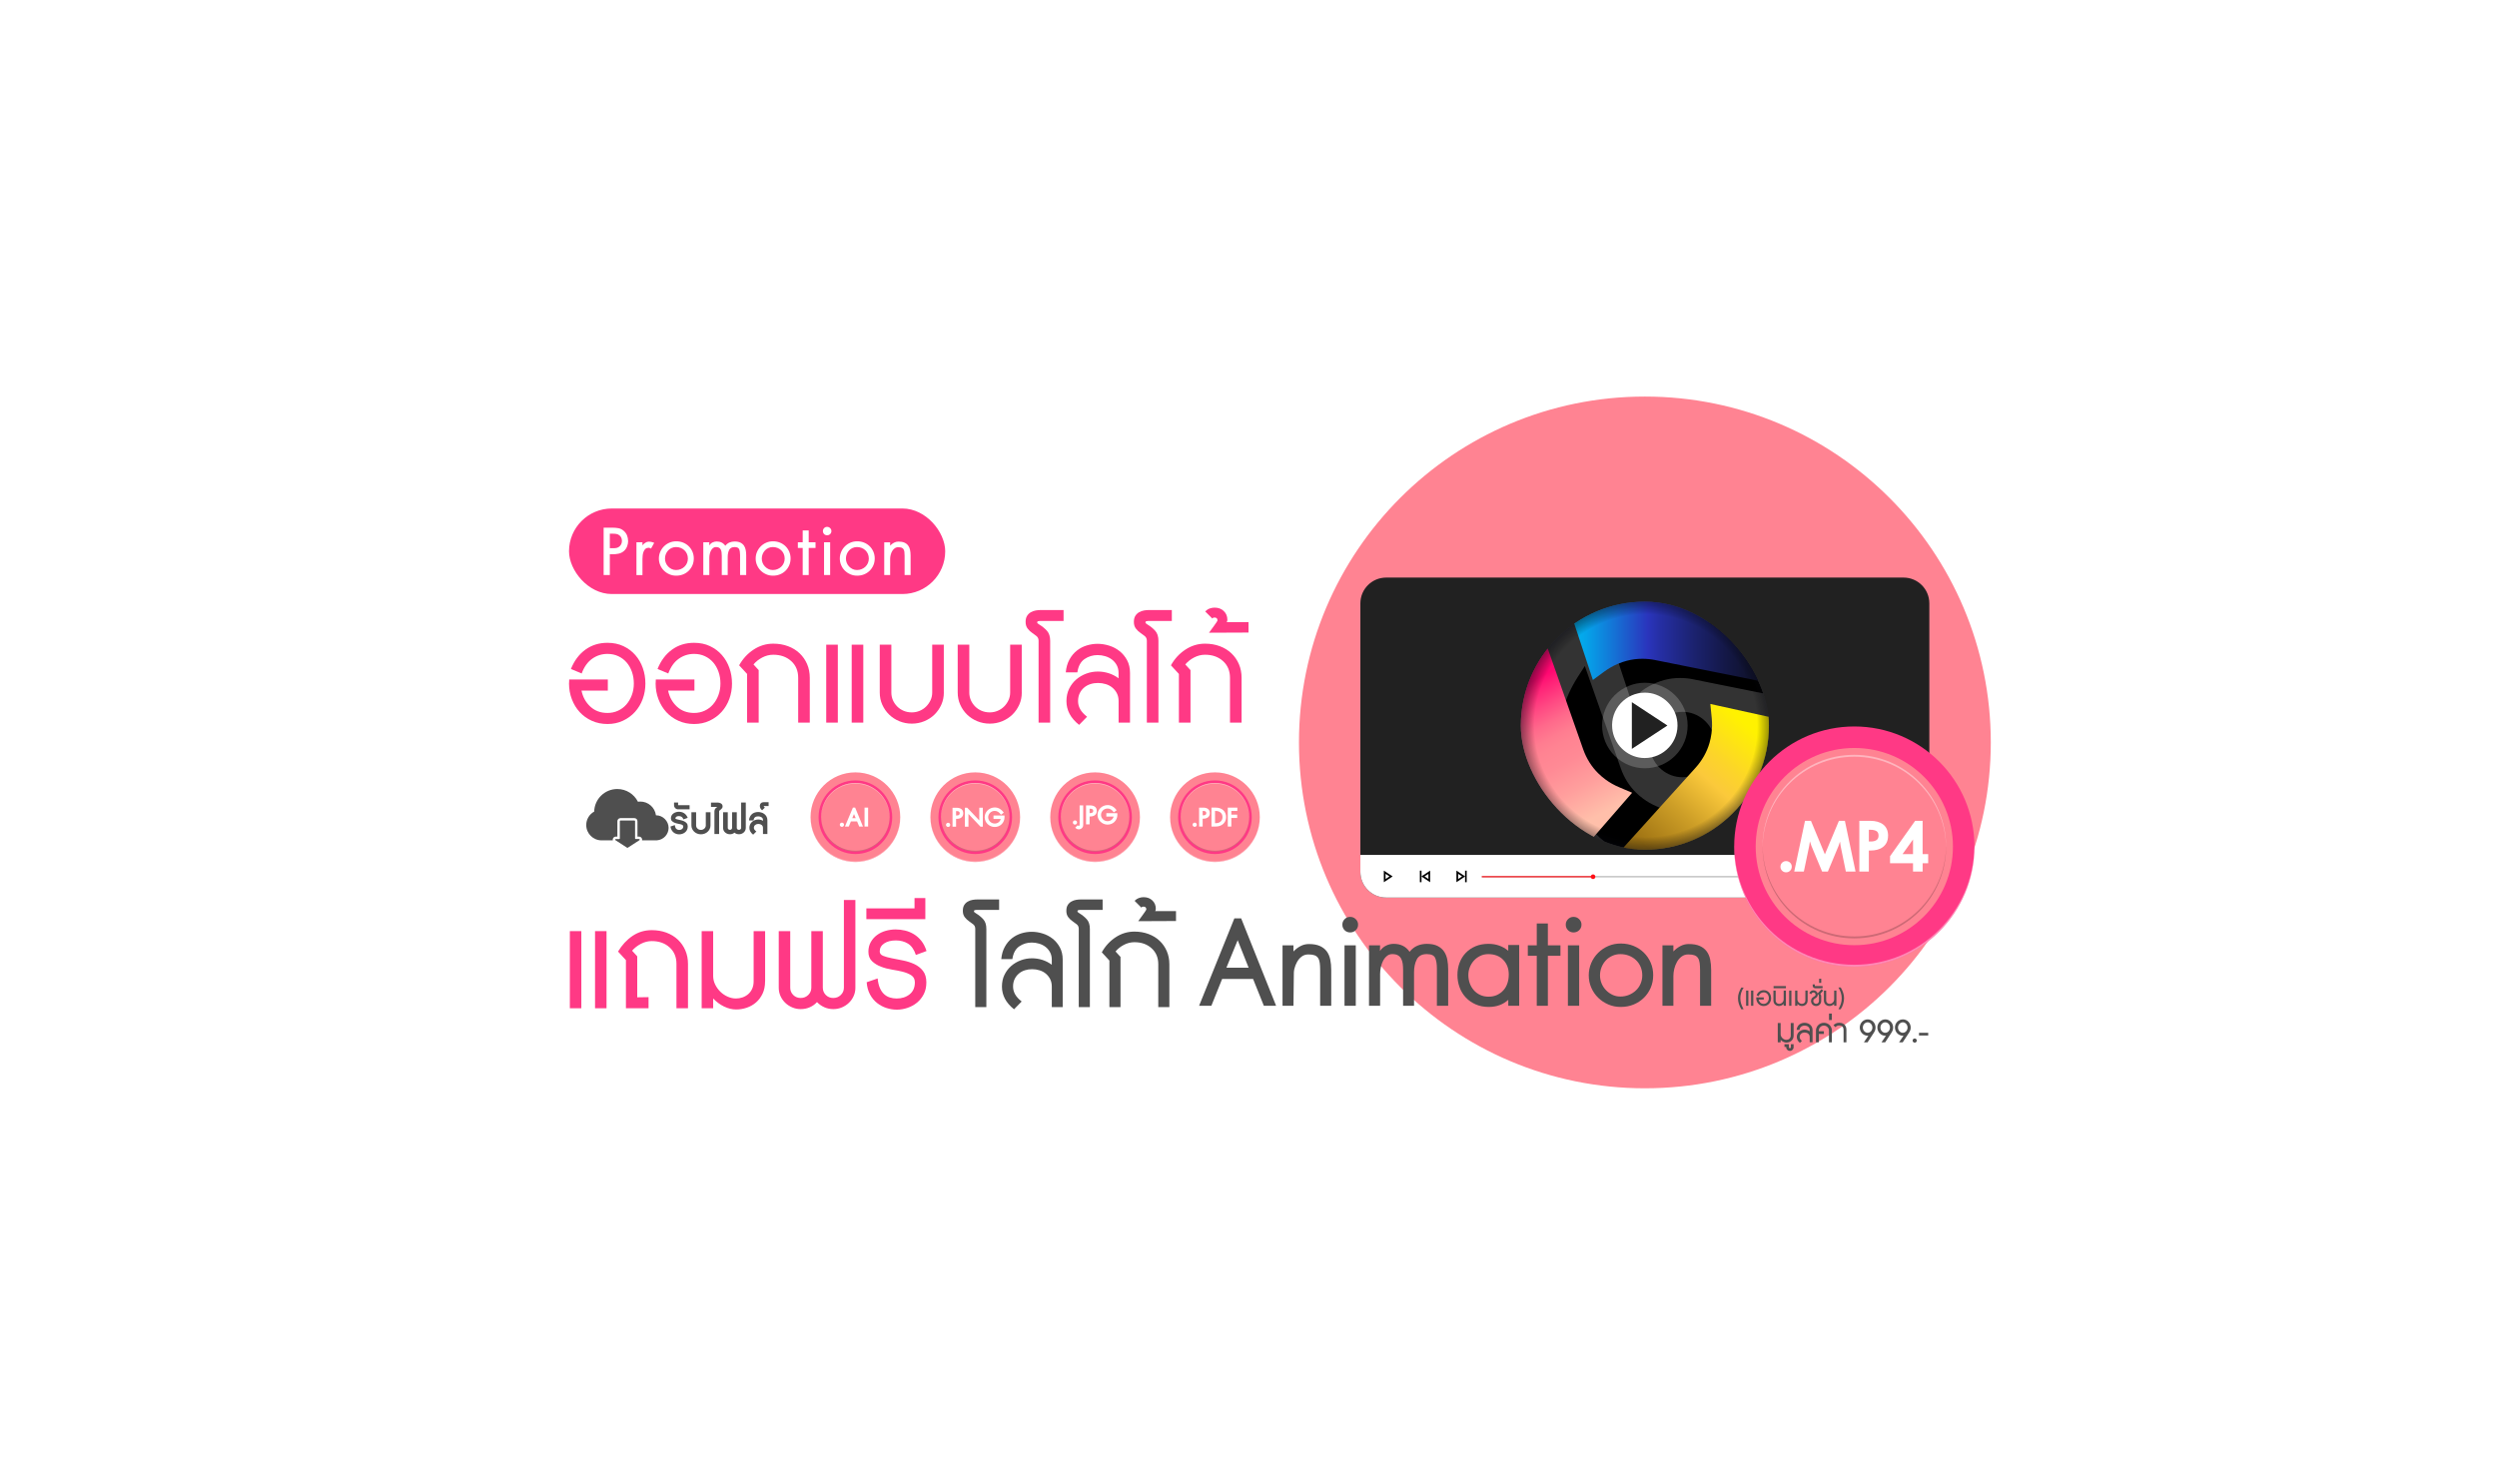 <?xml version="1.0" encoding="UTF-8"?>
<svg xmlns="http://www.w3.org/2000/svg" xmlns:xlink="http://www.w3.org/1999/xlink" viewBox="0 0 1350 802.41">
  <defs>
    <style>
      .cls-1 {
        opacity: .4;
      }

      .cls-1, .cls-2, .cls-3, .cls-4, .cls-5, .cls-6, .cls-7, .cls-8, .cls-9, .cls-10, .cls-11, .cls-12, .cls-13, .cls-14, .cls-15, .cls-16, .cls-17 {
        stroke-width: 0px;
      }

      .cls-1, .cls-11, .cls-17 {
        fill: #fff;
      }

      .cls-2 {
        fill: url(#linear-gradient);
      }

      .cls-18 {
        isolation: isolate;
      }

      .cls-4 {
        fill: #ff8392;
      }

      .cls-5 {
        fill: #ff3985;
      }

      .cls-6 {
        fill: url(#radial-gradient);
        mix-blend-mode: multiply;
      }

      .cls-7 {
        fill: none;
      }

      .cls-19 {
        filter: url(#drop-shadow-1);
      }

      .cls-8, .cls-17 {
        opacity: .2;
      }

      .cls-9 {
        fill: #b3b3b3;
      }

      .cls-10 {
        fill: #333;
      }

      .cls-12 {
        fill: url(#linear-gradient-2);
      }

      .cls-13 {
        fill: url(#linear-gradient-3);
      }

      .cls-14 {
        fill: #ff1017;
      }

      .cls-20 {
        clip-path: url(#clippath);
      }

      .cls-15 {
        fill: #4f4f4f;
      }

      .cls-16 {
        fill: #212121;
      }
    </style>
    <clipPath id="clippath">
      <rect class="cls-7" x="822.24" y="325.34" width="134.11" height="134.11" rx="67.05" ry="67.05"></rect>
    </clipPath>
    <filter id="drop-shadow-1" filterUnits="userSpaceOnUse">
      <feOffset dx="20" dy="10"></feOffset>
      <feGaussianBlur result="blur" stdDeviation="10"></feGaussianBlur>
      <feFlood flood-color="#000" flood-opacity=".9"></feFlood>
      <feComposite in2="blur" operator="in"></feComposite>
      <feComposite in="SourceGraphic"></feComposite>
    </filter>
    <linearGradient id="linear-gradient" x1="850.95" y1="346.67" x2="952.88" y2="346.67" gradientUnits="userSpaceOnUse">
      <stop offset="0" stop-color="#00b3f0"></stop>
      <stop offset=".07" stop-color="#05a2e9"></stop>
      <stop offset=".2" stop-color="#1377d7"></stop>
      <stop offset=".39" stop-color="#2a35bd"></stop>
      <stop offset=".46" stop-color="#252ea3"></stop>
      <stop offset=".64" stop-color="#1b226e"></stop>
      <stop offset=".8" stop-color="#141848"></stop>
      <stop offset=".92" stop-color="#101330"></stop>
      <stop offset="1" stop-color="#0f1128"></stop>
    </linearGradient>
    <linearGradient id="linear-gradient-2" x1="945.92" y1="393.36" x2="888.91" y2="457.27" gradientUnits="userSpaceOnUse">
      <stop offset="0" stop-color="#fff200"></stop>
      <stop offset=".28" stop-color="#fcd42a"></stop>
      <stop offset=".42" stop-color="#fbc93b"></stop>
      <stop offset=".69" stop-color="#cd9e27"></stop>
      <stop offset="1" stop-color="#9f7313"></stop>
    </linearGradient>
    <linearGradient id="linear-gradient-3" x1="866.51" y1="445.56" x2="825.63" y2="369.9" gradientUnits="userSpaceOnUse">
      <stop offset=".06" stop-color="#ffbfaa"></stop>
      <stop offset=".27" stop-color="#ff9f9d"></stop>
      <stop offset=".45" stop-color="#ff8a95"></stop>
      <stop offset=".57" stop-color="#ff8392"></stop>
      <stop offset=".63" stop-color="#ff7c90"></stop>
      <stop offset=".72" stop-color="#ff698b"></stop>
      <stop offset=".82" stop-color="#ff4a83"></stop>
      <stop offset=".94" stop-color="#ff2077"></stop>
      <stop offset="1" stop-color="#ff0771"></stop>
    </linearGradient>
    <radialGradient id="radial-gradient" cx="889.78" cy="392.39" fx="889.78" fy="392.39" r="83.62" gradientUnits="userSpaceOnUse">
      <stop offset=".72" stop-color="#000" stop-opacity="0"></stop>
      <stop offset=".81" stop-color="#060712" stop-opacity=".46"></stop>
      <stop offset=".92" stop-color="#0c0e22" stop-opacity=".86"></stop>
      <stop offset="1" stop-color="#0f1128"></stop>
    </radialGradient>
  </defs>
  <g class="cls-18">
    <g id="Layer_1" data-name="Layer 1">
      <rect class="cls-11" width="1350" height="802.41"></rect>
    </g>
    <g id="Layer_2" data-name="Layer 2">
      <circle class="cls-4" cx="889.3" cy="401.45" r="187.02"></circle>
      <g>
        <path class="cls-15" d="m969.72,559.96c0,.63-.11,1.19-.34,1.66-.22.47-.52.86-.88,1.18-.36.32-.78.56-1.25.72-.47.16-.95.24-1.45.24-.54,0-1.08-.13-1.62-.39s-1.03-.63-1.48-1.09v1.32h-1.55v-10.43h1.55v6.05c0,.42.09.81.28,1.18.19.37.42.7.71.97s.61.5.98.66c.37.16.74.24,1.11.24.31,0,.61-.05.89-.15.29-.1.54-.25.77-.44.22-.19.4-.44.53-.73.13-.29.2-.63.2-1v-6.79h1.55v6.79Z"></path>
        <path class="cls-15" d="m969.72,566.24c0,.28-.05.54-.16.79-.11.25-.25.46-.43.64s-.39.32-.63.43c-.24.11-.5.16-.78.16-.56,0-1.03-.2-1.43-.59s-.59-.87-.59-1.43v-.14h-.93v-1.48h2.39v1.62c0,.15.05.29.15.39.1.11.23.16.38.16.17,0,.31-.05.41-.16.1-.11.15-.24.15-.39v-1.62h1.46v1.62Z"></path>
        <path class="cls-15" d="m978.41,563.6v-2.87c0-.4-.08-.75-.23-1.05-.16-.3-.36-.56-.61-.76-.26-.21-.55-.36-.88-.46-.33-.1-.68-.15-1.03-.15s-.69.05-1.01.15c-.32.1-.6.26-.85.46s-.44.46-.59.76-.22.65-.22,1.05c0,.37.09.73.28,1.07.19.34.49.68.93,1.02l-1.07,1.09c-1.13-.9-1.69-1.95-1.69-3.18,0-.62.12-1.17.36-1.66s.56-.9.95-1.24c.39-.34.84-.6,1.34-.79.5-.19,1.02-.28,1.56-.28.48,0,.95.07,1.43.22.47.15.91.37,1.33.68v-.72c0-.39-.08-.73-.24-1.03-.16-.3-.37-.55-.64-.75-.26-.2-.56-.35-.9-.45-.34-.1-.68-.15-1.02-.15-.65,0-1.23.18-1.75.53-.52.36-.84.95-.96,1.78h-1.55c.06-.66.23-1.24.5-1.73s.6-.88,1-1.19.83-.54,1.31-.68c.48-.15.97-.22,1.46-.22s1.02.08,1.54.24c.52.16.98.41,1.39.73.41.32.75.73,1.01,1.22s.39,1.05.39,1.7v6.65h-1.53Z"></path>
        <path class="cls-15" d="m990.37,563.6h-1.55v-6.4c0-.37-.07-.71-.22-1.03-.15-.32-.34-.6-.59-.83s-.54-.43-.87-.57c-.33-.14-.68-.21-1.05-.21s-.75.07-1.08.21c-.33.14-.62.33-.87.57-.25.24-.44.52-.58.83-.14.32-.21.66-.21,1.03v.39h2.73v1.48h-2.73v4.52h-1.55v-6.4c0-.57.11-1.11.34-1.61.22-.5.53-.94.92-1.32.39-.38.84-.68,1.37-.89.52-.22,1.08-.32,1.67-.32s1.14.11,1.67.32c.52.22.98.51,1.37.89.39.38.69.82.92,1.32.22.5.34,1.04.34,1.61v6.4Z"></path>
        <path class="cls-15" d="m988.86,551.58v-3.5h1.51v3.48l-1.51.02Z"></path>
        <path class="cls-15" d="m998.25,563.6h-1.53v-6.6c0-.8-.2-1.42-.59-1.85-.39-.43-.98-.65-1.77-.65-.4,0-.76.06-1.07.19s-.63.36-.97.72l-1.07-1.07c.49-.46.98-.8,1.47-1,.49-.2,1.04-.3,1.66-.3.66,0,1.24.1,1.73.3.49.2.89.47,1.21.82s.55.75.71,1.21.23.94.23,1.45v6.79Z"></path>
        <path class="cls-15" d="m1014,555.68c0,.52-.08,1-.24,1.44-.16.43-.37.85-.64,1.25l-3.43,5.24h-1.97l2.41-3.59c-.08.01-.15.02-.23.02h-.23c-.57,0-1.11-.12-1.62-.36s-.95-.56-1.33-.96c-.38-.4-.68-.87-.9-1.4-.22-.53-.34-1.1-.34-1.7s.12-1.2.35-1.74c.23-.54.54-1.01.93-1.4s.84-.7,1.36-.93c.52-.22,1.07-.34,1.66-.34s1.16.11,1.67.35.96.55,1.34.95c.39.4.69.88.9,1.42.22.55.32,1.13.32,1.75Zm-1.69-.07c0-.39-.07-.75-.21-1.1-.14-.35-.32-.65-.56-.9-.23-.26-.5-.46-.81-.6s-.63-.22-.97-.22-.69.07-1,.22c-.31.15-.59.35-.83.6-.25.25-.44.56-.58.9-.14.35-.21.71-.21,1.1s.07.78.21,1.12c.14.35.33.65.58.9.25.26.52.46.83.6.31.15.64.22,1,.22s.66-.07.97-.22c.31-.15.58-.35.81-.6.23-.25.42-.56.56-.9.14-.35.21-.72.21-1.12Z"></path>
        <path class="cls-15" d="m1023.51,555.68c0,.52-.08,1-.24,1.44-.16.43-.37.85-.64,1.25l-3.43,5.24h-1.97l2.41-3.59c-.08.01-.15.02-.23.02h-.23c-.57,0-1.11-.12-1.62-.36s-.95-.56-1.33-.96c-.38-.4-.68-.87-.9-1.4-.22-.53-.34-1.1-.34-1.7s.12-1.2.35-1.74c.23-.54.54-1.01.93-1.4s.84-.7,1.36-.93c.52-.22,1.07-.34,1.66-.34s1.16.11,1.67.35.96.55,1.34.95c.39.4.69.88.9,1.42.22.55.32,1.13.32,1.75Zm-1.69-.07c0-.39-.07-.75-.21-1.1-.14-.35-.32-.65-.56-.9-.23-.26-.5-.46-.81-.6s-.63-.22-.97-.22-.69.07-1,.22c-.31.15-.59.35-.83.6-.25.25-.44.56-.58.9-.14.35-.21.71-.21,1.1s.07.78.21,1.12c.14.35.33.65.58.9.25.26.52.46.83.6.31.15.64.22,1,.22s.66-.07.97-.22c.31-.15.58-.35.81-.6.23-.25.42-.56.56-.9.14-.35.21-.72.21-1.12Z"></path>
        <path class="cls-15" d="m1033.01,555.68c0,.52-.08,1-.24,1.44-.16.43-.37.85-.64,1.25l-3.43,5.24h-1.97l2.41-3.59c-.08.01-.16.02-.23.02h-.23c-.57,0-1.11-.12-1.62-.36-.51-.24-.95-.56-1.33-.96-.38-.4-.68-.87-.9-1.4-.22-.53-.34-1.1-.34-1.7s.12-1.2.35-1.74c.23-.54.54-1.01.93-1.4.39-.39.84-.7,1.36-.93.52-.22,1.07-.34,1.66-.34s1.16.11,1.67.35.96.55,1.34.95c.39.4.69.88.9,1.42.22.55.32,1.13.32,1.75Zm-1.69-.07c0-.39-.07-.75-.21-1.1-.14-.35-.32-.65-.56-.9-.23-.26-.5-.46-.81-.6-.31-.15-.63-.22-.97-.22s-.69.07-1,.22-.59.35-.83.6c-.25.25-.44.56-.58.9-.14.35-.21.71-.21,1.1s.07.78.21,1.12c.14.35.33.65.58.9.25.26.52.46.83.6.31.15.64.22,1,.22s.66-.07.97-.22c.31-.15.58-.35.81-.6.23-.25.42-.56.56-.9.14-.35.21-.72.21-1.12Z"></path>
        <path class="cls-15" d="m1036.32,562.65c0,.32-.11.6-.34.81s-.49.32-.8.32-.58-.11-.8-.32-.34-.48-.34-.79c0-.32.11-.59.34-.81.22-.22.49-.32.8-.32s.58.11.8.32c.22.22.34.48.34.79Z"></path>
        <path class="cls-15" d="m1037.5,559.92v-1.46h4.98v1.46h-4.98Z"></path>
      </g>
      <g>
        <g>
          <path class="cls-15" d="m683.3,543.85l-5.82-14.5h-16.74l-5.82,14.5h-6.63l19.07-47.27h3.67l18.89,47.27h-6.63Zm-14.15-35.46l-6.09,14.86h12l-5.91-14.86Z"></path>
          <path class="cls-15" d="m713.74,543.85v-19.34c0-1.49-.08-2.78-.22-3.85-.15-1.07-.45-1.95-.9-2.64-.45-.69-1.09-1.18-1.93-1.48-.84-.3-1.94-.45-3.31-.45s-2.57.37-3.58,1.12c-1.02.75-1.85,1.7-2.51,2.87-.66,1.16-1.15,2.42-1.48,3.76-.33,1.34-.31,2.6-.31,3.86l-.19,16.16h-5.91v-32.68h5.91v3.31c1.19-1.25,2.49-2.24,3.89-2.95,1.4-.72,2.88-1.07,4.43-1.07,2.39,0,4.36.34,5.91,1.03,1.55.69,2.79,1.64,3.72,2.87.92,1.22,1.57,2.7,1.93,4.43.36,1.73.54,3.64.54,5.73v19.34h-6Z"></path>
          <path class="cls-15" d="m734.25,499.98c0,1.19-.42,2.19-1.25,3-.84.81-1.85,1.21-3.04,1.21s-2.19-.4-3-1.21-1.21-1.8-1.21-3,.4-2.12,1.21-2.95c.81-.84,1.8-1.25,3-1.25s2.21.42,3.04,1.25c.84.84,1.25,1.82,1.25,2.95Zm-7.34,43.87v-32.68h6.09v32.68h-6.09Z"></path>
          <path class="cls-15" d="m782.95,543.85h-6.09v-20.06c0-2.51-.31-4.45-.94-5.82-.63-1.37-2.13-2.06-4.52-2.06-2.63,0-4.43.96-5.42,2.87-.98,1.91-1.48,4.24-1.48,6.98v18.09h-5.91v-19.25c0-1.31-.08-2.49-.22-3.54-.15-1.04-.43-1.95-.85-2.73-.42-.78-1.02-1.37-1.79-1.79-.78-.42-1.76-.63-2.95-.63s-2.12.34-2.95,1.03c-.84.69-1.52,1.55-2.06,2.6-.54,1.05-.94,2.21-1.21,3.49-.27,1.28-.4,2.49-.4,3.63v17.19h-6v-32.68h6l-.09,3.04c1.01-1.37,2.16-2.36,3.45-2.95,1.28-.6,2.61-.9,3.98-.9,3.76,0,6.63,1.43,8.6,4.3,1.25-1.55,2.67-2.66,4.25-3.31,1.58-.66,3.27-.98,5.06-.98,2.39,0,4.34.39,5.86,1.16,1.52.78,2.7,1.81,3.54,3.09.84,1.28,1.4,2.75,1.7,4.39.3,1.64.45,3.36.45,5.15v19.7Z"></path>
          <path class="cls-15" d="m815.45,543.85v-3.22c-2.81,2.57-6.33,3.85-10.57,3.85-2.63,0-4.98-.46-7.07-1.39-2.09-.92-3.87-2.16-5.33-3.72-1.46-1.55-2.58-3.39-3.36-5.51-.78-2.12-1.16-4.34-1.16-6.67s.39-4.52,1.16-6.58c.78-2.06,1.89-3.85,3.36-5.37,1.46-1.52,3.22-2.72,5.28-3.58,2.06-.86,4.37-1.3,6.94-1.3,4.18,0,7.76,1.25,10.74,3.76v-3.13h5.91v32.86h-5.91Zm.27-16.92c0-3.22-1-5.86-3-7.92-2-2.06-4.7-3.09-8.1-3.09-1.55,0-2.99.31-4.3.94-1.31.63-2.45,1.46-3.4,2.51-.96,1.05-1.7,2.24-2.24,3.58s-.81,2.76-.81,4.25c0,1.61.25,3.12.76,4.52.51,1.4,1.24,2.64,2.19,3.72.95,1.07,2.1,1.92,3.45,2.55,1.34.63,2.85.94,4.52.94s3.27-.31,4.61-.94c1.34-.63,2.49-1.48,3.45-2.55.95-1.07,1.67-2.34,2.15-3.81.48-1.46.72-3.03.72-4.7Z"></path>
          <path class="cls-15" d="m836.85,516.81v27.04h-6v-27.04h-4.83v-5.64h4.83v-11.82h6v11.82h6.8v5.64h-6.8Z"></path>
          <path class="cls-15" d="m855.03,499.98c0,1.19-.42,2.19-1.25,3-.84.81-1.85,1.21-3.04,1.21s-2.19-.4-3-1.21-1.21-1.8-1.21-3,.4-2.12,1.21-2.95c.81-.84,1.8-1.25,3-1.25s2.21.42,3.04,1.25c.84.84,1.25,1.82,1.25,2.95Zm-7.34,43.87v-32.68h6.09v32.68h-6.09Z"></path>
          <path class="cls-15" d="m893.8,527.29c0,2.45-.45,4.72-1.34,6.8-.9,2.09-2.13,3.91-3.72,5.46-1.58,1.55-3.43,2.76-5.55,3.63-2.12.86-4.43,1.3-6.94,1.3s-4.63-.45-6.72-1.34c-2.09-.9-3.93-2.12-5.51-3.67-1.58-1.55-2.82-3.37-3.72-5.46-.9-2.09-1.34-4.3-1.34-6.63s.45-4.54,1.34-6.63c.9-2.09,2.13-3.92,3.72-5.51,1.58-1.58,3.42-2.82,5.51-3.72,2.09-.9,4.33-1.34,6.72-1.34,2.51,0,4.82.43,6.94,1.3,2.12.87,3.97,2.07,5.55,3.63,1.58,1.55,2.82,3.37,3.72,5.46.9,2.09,1.34,4.33,1.34,6.72Zm-5.91.09c0-1.67-.3-3.21-.9-4.61-.6-1.4-1.43-2.61-2.51-3.63-1.07-1.01-2.33-1.8-3.76-2.37-1.43-.57-2.99-.85-4.66-.85-1.55,0-3,.3-4.34.9-1.34.6-2.51,1.42-3.49,2.46-.98,1.04-1.76,2.27-2.33,3.67-.57,1.4-.85,2.88-.85,4.43s.28,3.01.85,4.39c.57,1.37,1.36,2.58,2.37,3.63,1.01,1.05,2.18,1.88,3.49,2.51,1.31.63,2.74.94,4.3.94,1.67,0,3.22-.3,4.66-.9,1.43-.6,2.69-1.4,3.76-2.42,1.07-1.01,1.91-2.22,2.51-3.63.6-1.4.9-2.91.9-4.52Z"></path>
          <path class="cls-15" d="m919.13,543.85v-19.34c0-1.49-.08-2.78-.22-3.85-.15-1.07-.45-1.95-.9-2.64-.45-.69-1.09-1.18-1.93-1.48-.84-.3-1.94-.45-3.31-.45s-2.57.37-3.58,1.12c-1.02.75-1.85,1.7-2.51,2.87-.66,1.16-1.15,2.42-1.48,3.76-.33,1.34-.49,2.64-.49,3.89v16.12h-5.91v-32.68h5.91v3.31c1.19-1.25,2.49-2.24,3.89-2.95,1.4-.72,2.88-1.07,4.43-1.07,2.39,0,4.36.34,5.91,1.03,1.55.69,2.79,1.64,3.72,2.87.92,1.22,1.57,2.7,1.93,4.43.36,1.73.54,3.64.54,5.73v19.34h-6Z"></path>
          <path class="cls-15" d="m942.72,534.01c-.58.85-1.03,1.77-1.34,2.74s-.47,1.98-.47,3.01c0,.55.03,1.05.1,1.52.07.46.17.92.31,1.38.14.46.32.93.54,1.42.22.49.48,1.03.79,1.63l-1.19.04c-.58-.95-1.03-1.93-1.35-2.94s-.47-2.03-.47-3.07.16-2.01.49-2.96c.33-.95.77-1.88,1.33-2.79l1.26.04Z"></path>
          <path class="cls-15" d="m944.03,543.85v-8.22h1.22v8.22h-1.22Zm2.68,0v-8.22h1.22v8.22h-1.22Z"></path>
          <path class="cls-15" d="m957.55,539.72c0,.57-.09,1.12-.28,1.63-.19.52-.46.97-.81,1.36-.35.39-.78.7-1.27.93s-1.04.35-1.63.35-1.14-.11-1.64-.34-.93-.53-1.28-.91-.63-.84-.83-1.36c-.2-.52-.3-1.08-.3-1.66,0-.04,0-.08,0-.14,0-.05,0-.15,0-.28h4.07v1.17h-2.78c.13.67.44,1.23.92,1.68.48.45,1.09.68,1.82.68.4,0,.77-.08,1.11-.24.34-.16.63-.38.88-.66.24-.28.43-.61.58-.99s.21-.79.21-1.22-.07-.85-.2-1.23c-.13-.38-.32-.72-.57-1-.24-.28-.54-.5-.88-.66-.34-.16-.72-.24-1.13-.24-.6,0-1.13.17-1.62.51s-.85.86-1.1,1.55l-1.13-.47c.35-.88.86-1.55,1.52-2.04.66-.48,1.44-.72,2.33-.72.62,0,1.18.12,1.67.35.49.23.91.55,1.26.94s.61.85.79,1.37c.18.52.27,1.06.27,1.63Z"></path>
          <path class="cls-15" d="m964.34,543.85v-1.04c-.35.37-.75.65-1.18.86-.43.21-.86.31-1.29.31-.39,0-.77-.06-1.13-.19-.36-.13-.69-.32-.98-.57s-.52-.56-.69-.93c-.18-.37-.27-.81-.27-1.31v-5.35h1.22v5.35c0,.29.05.55.16.79.1.23.24.42.41.58.17.15.37.27.6.35.23.08.47.12.71.12.29,0,.58-.06.88-.18.29-.12.55-.29.79-.51.23-.22.42-.47.56-.77.14-.29.21-.61.21-.95v-4.77h1.22v8.22h-1.22Z"></path>
          <path class="cls-15" d="m958.88,534.36v-1.15h6.68v1.15h-6.68Z"></path>
          <path class="cls-15" d="m967.3,543.85v-8.22h1.22v8.22h-1.22Z"></path>
          <path class="cls-15" d="m977.29,540.98c0,.5-.09.93-.26,1.31-.18.37-.41.68-.69.93-.29.25-.61.44-.99.57-.37.13-.75.19-1.14.19-.43,0-.85-.1-1.28-.31-.43-.21-.82-.49-1.17-.86v1.04h-1.22v-8.22h1.22v4.77c0,.33.07.64.22.93.15.29.33.55.56.77.23.22.48.39.78.52.29.13.58.19.88.19.24,0,.48-.04.7-.12.23-.08.43-.19.6-.35.18-.15.32-.34.42-.58.1-.23.16-.49.16-.79v-5.35h1.22v5.35Z"></path>
          <path class="cls-15" d="m984.1,537.39c.15.13.27.33.37.58.1.25.16.51.16.79v2.54c0,.37-.07.71-.22,1.04-.15.33-.34.61-.58.86-.24.24-.53.44-.87.58-.34.14-.69.21-1.07.21s-.75-.07-1.09-.21-.62-.33-.87-.58-.44-.53-.58-.86c-.15-.33-.22-.68-.22-1.04s.05-.69.14-.94c.09-.25.22-.47.38-.65.16-.18.36-.35.58-.49.22-.15.46-.3.73-.47.19-.12.35-.25.46-.39.11-.14.16-.33.16-.58,0-.32-.11-.58-.34-.8-.23-.22-.5-.33-.83-.33-.23,0-.44.07-.64.22-.2.15-.39.4-.58.75l-1-.68c.57-.97,1.31-1.46,2.23-1.46.55,0,1.03.16,1.44.48.41.32.69.73.82,1.21l2.12-2.3.91.77-1.61,1.75Zm-1.33.38c0,.38-.06.69-.18.93-.12.24-.27.45-.45.61-.18.16-.37.3-.58.42-.21.12-.41.24-.58.38s-.33.3-.45.47c-.12.18-.18.41-.18.7,0,.41.15.77.45,1.07.3.3.67.45,1.1.45.22,0,.42-.04.6-.12.18-.08.34-.19.48-.33s.25-.3.33-.48c.08-.18.12-.38.12-.58v-2.54c0-.22-.05-.43-.16-.64-.1-.21-.28-.42-.52-.64,0,.05,0,.1,0,.15,0,.05,0,.1,0,.15Z"></path>
          <path class="cls-15" d="m981.32,534.37c-.35,0-.66-.13-.91-.39-.26-.26-.38-.57-.38-.92v-.75h1.15v.75c0,.1.05.15.15.15h4.05v1.15l-4.05.02Z"></path>
          <path class="cls-15" d="m983.51,531.47v-2.25h1.13v2.25h-1.13Z"></path>
          <path class="cls-15" d="m991.64,543.85v-1.04c-.35.37-.75.65-1.18.86-.43.21-.86.31-1.29.31-.39,0-.77-.06-1.13-.19-.36-.13-.69-.32-.98-.57s-.52-.56-.69-.93c-.18-.37-.27-.81-.27-1.31v-5.35h1.22v5.35c0,.29.05.55.16.79.1.23.24.42.41.58.17.15.37.27.6.35.23.08.47.12.71.12.29,0,.58-.06.88-.18.29-.12.55-.29.79-.51.23-.22.42-.47.56-.77.14-.29.21-.61.21-.95v-4.77h1.22v8.22h-1.22Z"></path>
          <path class="cls-15" d="m996.99,539.72c0,.47-.04.97-.12,1.5-.08.52-.2,1.05-.35,1.57-.15.52-.34,1.03-.57,1.53s-.48.97-.78,1.41h-1.21c.3-.58.57-1.12.79-1.62.22-.49.4-.97.55-1.43.15-.46.25-.93.32-1.41.07-.47.1-.98.1-1.52,0-1.03-.16-2.05-.49-3.03-.33-.99-.77-1.91-1.31-2.76h1.26c.55.91.99,1.85,1.31,2.81.33.96.49,1.94.49,2.94Z"></path>
        </g>
        <g>
          <path class="cls-5" d="m308.09,545.19v-41.7h6.21v41.7h-6.21Zm13.62,0v-41.7h6.21v41.7h-6.21Z"></path>
          <path class="cls-5" d="m371.94,545.19h-6.21v-24c0-3.71-1.25-6.69-3.75-8.94-2.5-2.25-5.7-3.38-9.59-3.38-2.04,0-4,.5-5.88,1.48-1.89.99-3.47,2.22-4.77,3.71l2.78,3.06v22.15l6.12-.09v6.02h-12.23v-26.04l-4.26-4.63c2.1-3.52,4.69-6.33,7.78-8.43,3.09-2.1,6.58-3.15,10.47-3.15,2.84,0,5.47.45,7.88,1.34,2.41.9,4.48,2.16,6.21,3.8,1.73,1.64,3.07,3.57,4.03,5.79.96,2.22,1.44,4.66,1.44,7.32v24Z"></path>
          <path class="cls-5" d="m413.64,530.65c0,2.53-.45,4.74-1.34,6.63-.9,1.89-2.07,3.46-3.52,4.73-1.45,1.27-3.12,2.22-5,2.87-1.89.65-3.82.97-5.79.97-2.16,0-4.32-.53-6.49-1.57-2.16-1.05-4.14-2.5-5.93-4.36v5.28h-6.21v-41.7h6.21v24.18c0,1.67.37,3.24,1.11,4.73.74,1.48,1.68,2.78,2.83,3.89,1.14,1.11,2.46,1.99,3.94,2.64,1.48.65,2.97.97,4.45.97,1.23,0,2.42-.2,3.57-.6,1.14-.4,2.16-.99,3.06-1.76.89-.77,1.61-1.75,2.13-2.92.52-1.17.79-2.5.79-3.98v-27.15h6.21v27.15Z"></path>
          <path class="cls-5" d="m462.47,534.07c0,1.61-.31,3.1-.93,4.49-.62,1.39-1.47,2.61-2.55,3.66-1.08,1.05-2.35,1.88-3.8,2.5-1.45.62-3.01.93-4.68.93s-3.35-.34-4.86-1.02c-1.51-.68-2.83-1.61-3.94-2.78-1.05,1.17-2.33,2.1-3.85,2.78-1.51.68-3.17,1.02-4.96,1.02-1.61,0-3.14-.31-4.59-.93-1.45-.62-2.72-1.45-3.8-2.5-1.08-1.05-1.93-2.27-2.55-3.66-.62-1.39-.93-2.89-.93-4.49v-30.58h6.21v30.58c0,1.55.54,2.86,1.62,3.94,1.08,1.08,2.42,1.62,4.03,1.62s2.97-.54,4.08-1.62c1.11-1.08,1.67-2.39,1.67-3.94v-30.58h6.21v30.58c0,1.55.54,2.86,1.62,3.94,1.08,1.08,2.42,1.62,4.03,1.62s2.97-.54,4.08-1.62c1.11-1.08,1.67-2.39,1.67-3.94v-47.44h6.21v47.44Z"></path>
          <path class="cls-5" d="m495.18,516.38c-.99-2.97-2.43-5.02-4.31-6.16-1.89-1.14-4.06-1.71-6.53-1.71-2.59,0-4.7.54-6.3,1.62-1.61,1.08-2.41,2.52-2.41,4.31,0,1.11.62,1.92,1.85,2.41,1.23.5,2.79.93,4.68,1.3,1.88.37,3.91.77,6.07,1.2,2.16.43,4.18,1.08,6.07,1.95,1.88.87,3.44,2.08,4.68,3.66,1.23,1.57,1.85,3.66,1.85,6.25,0,2.41-.46,4.53-1.39,6.35-.93,1.82-2.15,3.35-3.66,4.59-1.51,1.24-3.23,2.18-5.14,2.83-1.92.65-3.83.97-5.75.97s-3.71-.29-5.56-.88c-1.85-.59-3.55-1.48-5.1-2.69-1.54-1.21-2.83-2.75-3.85-4.63-1.02-1.88-1.62-4.09-1.81-6.63l5.93-2.04c.19,1.98.57,3.66,1.16,5.05.59,1.39,1.34,2.52,2.27,3.38.93.87,1.98,1.48,3.15,1.85,1.17.37,2.41.56,3.71.56,2.78,0,5.11-.76,7-2.27,1.88-1.51,2.83-3.66,2.83-6.44,0-1.73-.65-3.01-1.95-3.85-1.3-.83-2.93-1.5-4.91-1.99-1.54-.37-3.37-.73-5.47-1.07-2.1-.34-4.09-.86-5.98-1.58-1.89-.71-3.49-1.7-4.82-2.96-1.33-1.27-1.99-2.98-1.99-5.14,0-1.98.43-3.72,1.3-5.24.86-1.51,1.99-2.78,3.38-3.8s2.97-1.78,4.73-2.27c1.76-.49,3.54-.74,5.33-.74,1.67,0,3.35.2,5.05.6,1.7.4,3.3,1.07,4.82,1.99,1.51.93,2.86,2.13,4.03,3.61,1.17,1.48,2.1,3.31,2.78,5.47l-5.75,2.13Z"></path>
          <path class="cls-5" d="m468.4,497.01v-5.84h26.04v-5.56h5.84v11.4h-31.88Z"></path>
          <path class="cls-15" d="m527.91,492.01c-.3,0-.6.04-.9.13-.3.09-.45.28-.45.58,0,.36.33.72.98,1.07,1.67,1.02,3.04,2.13,4.12,3.36,1.07,1.22,1.61,2.94,1.61,5.15v42.26h-6v-42.35c0-1.01-.37-1.82-1.12-2.42-.75-.6-1.48-1.13-2.19-1.61-.84-.54-1.61-1.27-2.33-2.19-.72-.93-1.07-2.07-1.07-3.45s.25-2.37.76-3.18c.51-.81,1.16-1.43,1.97-1.88.81-.45,1.66-.75,2.55-.9.9-.15,1.76-.22,2.6-.22h11.73v5.64h-12.27Z"></path>
          <path class="cls-15" d="m568.65,544.57v-11.1c0-1.55-.3-2.91-.9-4.07-.6-1.16-1.39-2.15-2.37-2.96-.98-.81-2.12-1.4-3.4-1.79-1.28-.39-2.61-.58-3.98-.58s-2.67.19-3.89.58c-1.22.39-2.31.98-3.27,1.79-.96.81-1.72,1.79-2.28,2.96-.57,1.16-.85,2.52-.85,4.07,0,1.43.36,2.81,1.07,4.12.72,1.31,1.91,2.63,3.58,3.94l-4.12,4.21c-4.36-3.46-6.54-7.55-6.54-12.27,0-2.39.46-4.52,1.39-6.4.92-1.88,2.15-3.48,3.67-4.79,1.52-1.31,3.25-2.33,5.19-3.04,1.94-.72,3.95-1.07,6.04-1.07,1.85,0,3.69.28,5.51.85,1.82.57,3.54,1.45,5.15,2.64v-2.78c0-1.49-.31-2.82-.94-3.98-.63-1.16-1.45-2.13-2.46-2.91-1.02-.78-2.18-1.36-3.49-1.75-1.31-.39-2.63-.58-3.94-.58-2.51,0-4.76.69-6.76,2.06-2,1.37-3.24,3.67-3.72,6.89h-6c.24-2.57.88-4.79,1.93-6.67,1.04-1.88,2.33-3.42,3.85-4.61,1.52-1.19,3.21-2.07,5.06-2.64,1.85-.57,3.73-.85,5.64-.85s3.95.31,5.95.94c2,.63,3.79,1.57,5.37,2.82,1.58,1.25,2.88,2.82,3.89,4.7,1.01,1.88,1.52,4.07,1.52,6.58v25.7h-5.91Z"></path>
          <path class="cls-15" d="m583.87,492.01c-.3,0-.6.04-.9.13-.3.09-.45.28-.45.58,0,.36.33.72.98,1.07,1.67,1.02,3.04,2.13,4.12,3.36,1.07,1.22,1.61,2.94,1.61,5.15v42.26h-6v-42.35c0-1.01-.37-1.82-1.12-2.42-.75-.6-1.48-1.13-2.19-1.61-.84-.54-1.61-1.27-2.33-2.19-.72-.93-1.07-2.07-1.07-3.45s.25-2.37.76-3.18c.51-.81,1.16-1.43,1.97-1.88.81-.45,1.66-.75,2.55-.9.9-.15,1.76-.22,2.6-.22h11.73v5.64h-12.27Z"></path>
          <path class="cls-15" d="m632.22,544.57h-6v-23.19c0-3.58-1.21-6.46-3.63-8.64-2.42-2.18-5.51-3.27-9.27-3.27-1.97,0-3.87.48-5.69,1.43-1.82.96-3.33,2.15-4.52,3.58l2.69,2.96v27.13h-6v-25.16l-4.12-4.48c1.91-3.4,4.42-6.12,7.52-8.15,3.1-2.03,6.48-3.04,10.12-3.04,2.74,0,5.28.43,7.61,1.3,2.33.87,4.33,2.09,6,3.67,1.67,1.58,2.97,3.45,3.89,5.6.92,2.15,1.39,4.51,1.39,7.07v23.19Z"></path>
          <path class="cls-15" d="m615.38,498.1c.3-.42.69-.95,1.16-1.61.48-.66.96-1.31,1.43-1.97.48-.66.9-1.25,1.25-1.79.36-.54.54-.86.54-.98,0-1.01-.54-1.52-1.61-1.52-.48,0-.84.18-1.07.54l-3.67-3.67c.72-.72,1.49-1.22,2.33-1.52.84-.3,1.67-.45,2.51-.45,1.97,0,3.57.6,4.79,1.79,1.22,1.19,1.84,2.69,1.84,4.48,0,.6-.12,1.02-.36,1.25h11.28v5.37l-20.41.09Z"></path>
        </g>
      </g>
      <g>
        <rect class="cls-5" x="307.64" y="274.96" width="203.39" height="46.25" rx="23.13" ry="23.13"></rect>
        <g>
          <path class="cls-11" d="m339.6,292.56c0,.94-.19,1.9-.56,2.89-.37.99-.95,1.82-1.72,2.5-.87.74-1.84,1.22-2.89,1.43-1.05.21-2.05.32-2.98.32h-1.75v11.25h-3.35v-25.61h5.09c.94,0,1.91.09,2.91.27,1,.18,1.94.64,2.81,1.38.84.71,1.45,1.55,1.84,2.52.39.97.58,1.99.58,3.06Zm-3.35-.1c0-.65-.13-1.24-.39-1.79-.26-.55-.61-.97-1.07-1.26-.45-.36-.96-.58-1.53-.68-.57-.1-1.22-.15-1.96-.15h-1.6v7.86h1.79c.74,0,1.4-.06,1.96-.19.57-.13,1.09-.42,1.58-.87.81-.78,1.21-1.75,1.21-2.91Z"></path>
          <path class="cls-11" d="m352.01,296.63c-.42-.23-.72-.36-.9-.39-.18-.03-.3-.05-.36-.05-.74,0-1.33.19-1.77.58-.44.39-.78.89-1.02,1.5-.24.61-.4,1.28-.49,1.99-.08.71-.12,1.37-.12,1.99v8.73h-3.25v-17.75h3.25v1.65c.36-.49.85-.94,1.48-1.36.63-.42,1.27-.63,1.92-.63.36,0,.74.03,1.16.1.42.07,1.02.24,1.79.53l-1.7,3.1Z"></path>
          <path class="cls-11" d="m375.1,301.97c0,1.33-.24,2.55-.73,3.69-.49,1.13-1.16,2.12-2.01,2.96-.86.84-1.86,1.5-3.01,1.96-1.15.47-2.4.7-3.76.7s-2.51-.24-3.64-.73c-1.13-.48-2.13-1.15-2.98-1.99-.86-.84-1.53-1.83-2.01-2.96-.49-1.13-.73-2.33-.73-3.59s.24-2.46.73-3.59c.49-1.13,1.16-2.13,2.01-2.98.86-.86,1.85-1.53,2.98-2.01,1.13-.49,2.34-.73,3.64-.73,1.36,0,2.61.23,3.76.7,1.15.47,2.15,1.12,3.01,1.96.86.84,1.53,1.83,2.01,2.96.48,1.13.73,2.34.73,3.64Zm-3.2.05c0-.9-.16-1.74-.49-2.5-.32-.76-.78-1.41-1.36-1.96-.58-.55-1.26-.98-2.04-1.29-.78-.31-1.62-.46-2.52-.46-.84,0-1.62.16-2.35.49-.73.32-1.36.77-1.89,1.33-.53.57-.95,1.23-1.26,1.99-.31.76-.46,1.56-.46,2.4s.15,1.63.46,2.38c.31.74.73,1.4,1.28,1.96.55.57,1.18,1.02,1.89,1.36.71.34,1.49.51,2.33.51.91,0,1.75-.16,2.52-.48.78-.32,1.46-.76,2.04-1.31.58-.55,1.03-1.2,1.36-1.96.32-.76.49-1.58.49-2.45Z"></path>
          <path class="cls-11" d="m403.42,310.94h-3.3v-10.86c0-1.36-.17-2.41-.51-3.15-.34-.74-1.16-1.12-2.45-1.12-1.42,0-2.4.52-2.93,1.55-.53,1.04-.8,2.3-.8,3.78v9.8h-3.2v-10.43c0-.71-.04-1.35-.12-1.92-.08-.57-.24-1.06-.46-1.48-.23-.42-.55-.74-.97-.97-.42-.23-.95-.34-1.6-.34s-1.15.19-1.6.56c-.45.37-.82.84-1.12,1.41-.29.57-.51,1.2-.65,1.89-.15.7-.22,1.35-.22,1.96v9.31h-3.25v-17.7h3.25l-.05,1.65c.55-.74,1.17-1.28,1.87-1.6.7-.32,1.41-.49,2.16-.49,2.04,0,3.59.78,4.66,2.33.68-.84,1.45-1.44,2.3-1.79.86-.36,1.77-.53,2.74-.53,1.29,0,2.35.21,3.18.63.82.42,1.46.98,1.92,1.67.45.7.76,1.49.92,2.38.16.89.24,1.82.24,2.79v10.67Z"></path>
          <path class="cls-11" d="m427.43,301.97c0,1.33-.24,2.55-.73,3.69-.49,1.13-1.16,2.12-2.01,2.96-.86.84-1.86,1.5-3.01,1.96-1.15.47-2.4.7-3.76.7s-2.51-.24-3.64-.73c-1.13-.48-2.13-1.15-2.98-1.99-.86-.84-1.53-1.83-2.01-2.96-.49-1.13-.73-2.33-.73-3.59s.24-2.46.73-3.59c.49-1.13,1.16-2.13,2.01-2.98.86-.86,1.85-1.53,2.98-2.01,1.13-.49,2.34-.73,3.64-.73,1.36,0,2.61.23,3.76.7,1.15.47,2.15,1.12,3.01,1.96.86.84,1.53,1.83,2.01,2.96.48,1.13.73,2.34.73,3.64Zm-3.2.05c0-.9-.16-1.74-.49-2.5-.32-.76-.78-1.41-1.36-1.96-.58-.55-1.26-.98-2.04-1.29-.78-.31-1.62-.46-2.52-.46-.84,0-1.62.16-2.35.49-.73.32-1.36.77-1.89,1.33-.53.57-.95,1.23-1.26,1.99-.31.76-.46,1.56-.46,2.4s.15,1.63.46,2.38c.31.74.73,1.4,1.28,1.96.55.57,1.18,1.02,1.89,1.36.71.34,1.49.51,2.33.51.91,0,1.75-.16,2.52-.48.78-.32,1.46-.76,2.04-1.31.58-.55,1.03-1.2,1.36-1.96.32-.76.49-1.58.49-2.45Z"></path>
          <path class="cls-11" d="m437.23,296.29v14.65h-3.25v-14.65h-2.62v-3.06h2.62v-6.4h3.25v6.4h3.69v3.06h-3.69Z"></path>
          <path class="cls-11" d="m449.5,287.17c0,.65-.23,1.19-.68,1.62-.45.44-1,.65-1.65.65s-1.19-.22-1.62-.65-.65-.98-.65-1.62c0-.61.22-1.15.65-1.6.44-.45.98-.68,1.62-.68s1.2.23,1.65.68c.45.45.68.99.68,1.6Zm-3.98,23.76v-17.7h3.3v17.7h-3.3Z"></path>
          <path class="cls-11" d="m472.92,301.97c0,1.33-.24,2.55-.73,3.69-.49,1.13-1.16,2.12-2.01,2.96-.86.84-1.86,1.5-3.01,1.96-1.15.47-2.4.7-3.76.7s-2.51-.24-3.64-.73c-1.13-.48-2.13-1.15-2.98-1.99-.86-.84-1.53-1.83-2.01-2.96-.49-1.13-.73-2.33-.73-3.59s.24-2.46.73-3.59c.49-1.13,1.16-2.13,2.01-2.98.86-.86,1.85-1.53,2.98-2.01,1.13-.49,2.34-.73,3.64-.73,1.36,0,2.61.23,3.76.7,1.15.47,2.15,1.12,3.01,1.96.86.84,1.53,1.83,2.01,2.96.48,1.13.73,2.34.73,3.64Zm-3.2.05c0-.9-.16-1.74-.49-2.5-.32-.76-.78-1.41-1.36-1.96-.58-.55-1.26-.98-2.04-1.29-.78-.31-1.62-.46-2.52-.46-.84,0-1.62.16-2.35.49-.73.32-1.36.77-1.89,1.33-.53.57-.95,1.23-1.26,1.99-.31.76-.46,1.56-.46,2.4s.15,1.63.46,2.38c.31.74.73,1.4,1.28,1.96.55.57,1.18,1.02,1.89,1.36.71.34,1.49.51,2.33.51.91,0,1.75-.16,2.52-.48.78-.32,1.46-.76,2.04-1.31.58-.55,1.03-1.2,1.36-1.96.32-.76.49-1.58.49-2.45Z"></path>
          <path class="cls-11" d="m489.07,310.94v-10.48c0-.81-.04-1.5-.12-2.09-.08-.58-.24-1.06-.49-1.43-.24-.37-.59-.64-1.04-.8-.45-.16-1.05-.24-1.79-.24s-1.39.2-1.94.61c-.55.4-1,.92-1.36,1.55-.36.63-.62,1.31-.8,2.04-.18.73-.27,1.43-.27,2.11v8.73h-3.2v-17.7h3.2v1.79c.65-.68,1.35-1.21,2.11-1.6.76-.39,1.56-.58,2.4-.58,1.29,0,2.36.19,3.2.56.84.37,1.51.89,2.01,1.55.5.66.85,1.46,1.04,2.4.19.94.29,1.97.29,3.1v10.48h-3.25Z"></path>
        </g>
      </g>
      <g>
        <path class="cls-16" d="m1043.09,326.25v145.16c0,7.69-6.24,13.93-13.94,13.93h-279.72c-7.7,0-13.94-6.24-13.94-13.93v-145.16c0-7.7,6.24-13.94,13.94-13.94h279.72c7.7,0,13.94,6.24,13.94,13.94Z"></path>
        <g class="cls-20">
          <g>
            <circle class="cls-10" cx="889.78" cy="392.39" r="83.62"></circle>
            <g>
              <g class="cls-19">
                <path class="cls-3" d="m902.68,404.51c-3.35,3.66-8.1,5.76-13.04,5.76-.51,0-1.04-.02-1.62-.07-8.37-.74-15.25-7.62-15.99-15.99-.45-5.02,1.17-9.83,4.56-13.54,3.35-3.66,8.1-5.76,13.05-5.76.53,0,1.07.02,1.62.07,4.19.37,8,2.28,10.86,5.14,2.86,2.86,4.76,6.67,5.13,10.86.45,5.03-1.17,9.84-4.57,13.55Z"></path>
                <g>
                  <path class="cls-3" d="m895.31,357.29c-2.3-.46-4.65-.69-6.98-.69-2.92,0-5.73.36-8.4,1.07-1.62.42-3.24.98-4.82,1.65-2.6,1.1-5.08,2.51-7.35,4.19l-6.19,4.55-1.55-4.7-8.69-26.27,2.37-1.5c8.28-5.23,17.39-8.53,27.1-9.8l.68-.08c.29-.04.55-.07.82-.09.18-.02,1.07-.11,1.07-.11.32-.03.57-.05.83-.07.41-.04.86-.07,1.31-.09.83-.05,1.72-.09,2.7-.11,0,0,.94-.01,1.22-.01.26,0,1.69.02,1.69.02h.2c.32.01.6.02.87.03.16,0,.35.01.5.02.54.02,1,.05,1.43.08.49.03.99.07,1.5.12,6.11.55,12.1,1.93,17.82,4.09,14.29,5.42,26.4,15.62,34.13,28.73l1.65,2.8c.2.39,4.04,7.81,4.04,7.81l-57.95-11.62Z"></path>
                  <path class="cls-3" d="m888.78,459.95c-1.3-.02-2.59-.07-3.84-.16l-7.35-.53,4.94-5.47,34.54-38.26c3.56-3.94,6.16-8.57,7.54-13.41.46-1.62.82-3.3,1.05-4.99.38-2.77.43-5.61.16-8.45l-.76-7.65,4.84,1.07,27.04,5.96.06,2.82c.02.62.02,1.17.02,1.68,0,22.42-11.1,43.3-29.71,55.87l-.15.1c-.18.12-.36.24-.54.36-.26.18-.54.36-.79.51-.31.2-.66.42-1.04.65l-.28.17c-.31.19-.7.42-1.08.64-.42.24-.84.48-1.23.7-7.46,4.1-15.49,6.73-23.88,7.82h-.11c-.52.08-.97.13-1.38.18-.4.04-.81.08-1.23.12-.26.02-.5.04-.73.06-.25.03-.58.05-.92.07-.41.03-.79.05-1.18.07-.13,0-.29.01-.46.02-.35.01-.65.03-.96.03-.16,0-.3,0-.44,0-.34,0-.71.01-1.08.01h-1.05Z"></path>
                  <path class="cls-3" d="m857.3,451.65c-4.2-2.29-8.18-5.06-11.84-8.24-.21-.19-.4-.34-.56-.49-6.95-6.16-12.68-13.91-16.57-22.39-.34-.74-.65-1.45-.95-2.18l-.02-.02-.31-.79c-.13-.32-.27-.68-.41-1.05-2.9-7.63-4.37-15.68-4.37-23.91,0-12.89,3.66-25.43,10.58-36.26l3.98-6.21,19.48,55.42c1.76,5,4.58,9.51,8.17,13.02,1.22,1.2,2.52,2.31,3.88,3.31,2.26,1.67,4.74,3.08,7.36,4.18l7.06,3-21.52,24.76-3.93-2.15Z"></path>
                </g>
              </g>
              <g>
                <path class="cls-11" d="m902.3,404.13c-3.35,3.66-8.1,5.76-13.04,5.76-.51,0-1.04-.02-1.62-.07-8.37-.74-15.25-7.62-15.99-15.99-.45-5.02,1.17-9.83,4.56-13.54,3.35-3.66,8.1-5.76,13.05-5.76.53,0,1.07.02,1.62.07,4.19.37,8,2.28,10.86,5.14,2.86,2.86,4.76,6.67,5.13,10.86.45,5.03-1.17,9.84-4.57,13.55Z"></path>
                <g>
                  <path class="cls-2" d="m894.93,356.91c-2.3-.46-4.65-.69-6.98-.69-2.92,0-5.73.36-8.4,1.07-1.62.42-3.24.98-4.82,1.65-2.6,1.1-5.08,2.51-7.35,4.19l-6.19,4.55-1.55-4.7-8.69-26.27,2.37-1.5c8.28-5.23,17.39-8.53,27.1-9.8l.68-.08c.29-.04.55-.07.82-.09.18-.02,1.07-.11,1.07-.11.32-.03.57-.05.83-.07.41-.04.86-.07,1.31-.09.83-.05,1.72-.09,2.7-.11,0,0,.94-.01,1.22-.01.26,0,1.69.02,1.69.02h.2c.32.01.6.02.87.03.16,0,.35.01.5.02.54.02,1,.05,1.43.08.49.03.99.07,1.5.12,6.11.55,12.1,1.93,17.82,4.09,14.29,5.42,26.4,15.62,34.13,28.73l1.65,2.8c.2.39,4.04,7.81,4.04,7.81l-57.95-11.62Z"></path>
                  <path class="cls-12" d="m888.4,459.57c-1.3-.02-2.59-.07-3.84-.16l-7.35-.53,4.94-5.47,34.54-38.26c3.56-3.94,6.16-8.57,7.54-13.41.46-1.62.82-3.3,1.05-4.99.38-2.77.43-5.61.16-8.45l-.76-7.65,4.84,1.07,27.04,5.96.06,2.82c.02.62.02,1.17.02,1.68,0,22.42-11.1,43.3-29.71,55.87l-.15.1c-.18.12-.36.24-.54.36-.26.18-.54.36-.79.51-.31.2-.66.42-1.04.65l-.28.17c-.31.19-.7.42-1.08.64-.42.24-.84.48-1.23.7-7.46,4.1-15.49,6.73-23.88,7.82h-.11c-.52.08-.97.13-1.38.18-.4.04-.81.08-1.23.12-.26.02-.5.04-.73.06-.25.03-.58.05-.92.07-.41.03-.79.05-1.18.07-.13,0-.29.01-.46.02-.35.01-.65.03-.96.03-.16,0-.3,0-.44,0-.34,0-.71.01-1.08.01h-1.05Z"></path>
                  <path class="cls-13" d="m856.92,451.27c-4.2-2.29-8.18-5.06-11.84-8.24-.21-.19-.4-.34-.56-.49-6.95-6.16-12.68-13.91-16.57-22.39-.34-.74-.65-1.45-.95-2.18l-.02-.02-.31-.79c-.13-.32-.27-.68-.41-1.05-2.9-7.63-4.37-15.68-4.37-23.91,0-12.89,3.66-25.43,10.58-36.26l3.98-6.21,19.48,55.42c1.76,5,4.58,9.51,8.17,13.02,1.22,1.2,2.52,2.31,3.88,3.31,2.26,1.67,4.74,3.08,7.36,4.18l7.06,3-21.52,24.76-3.93-2.15Z"></path>
                </g>
              </g>
            </g>
            <circle class="cls-6" cx="889.78" cy="392.39" r="83.62"></circle>
          </g>
        </g>
        <g>
          <circle class="cls-17" cx="889.3" cy="392.31" r="23.12" transform="translate(-16.94 743.73) rotate(-45)"></circle>
          <path class="cls-16" d="m901.48,392.31l-19.22-12.63c.02,19.04,0,9.7,0,25.26l19.22-12.63Z"></path>
        </g>
        <g>
          <path class="cls-11" d="m1043.09,462.28v9.13c0,7.69-6.24,13.93-13.94,13.93h-279.72c-7.7,0-13.94-6.24-13.94-13.93v-9.13h307.6Z"></path>
          <path class="cls-3" d="m749.1,472.51l2.13,1.4-2.13,1.4c0-.37,0-.61,0-.81,0-.44,0-.74,0-1.99h0Zm-.93-1.73c0,4.71,0,2.4,0,6.25l4.76-3.13-4.76-3.13h0Z"></path>
          <g>
            <path class="cls-3" d="m788.35,472.51l2.13,1.4-2.13,1.4c0-.37,0-.61,0-.81,0-.44,0-.74,0-1.99h0Zm-.93-1.73c0,4.71,0,2.4,0,6.25l4.76-3.13-4.76-3.13h0Z"></path>
            <rect class="cls-3" x="792.09" y="470.79" width=".89" height="6.25"></rect>
          </g>
          <g>
            <path class="cls-3" d="m772.28,472.51c0,.37,0,.6,0,.81,0,.44,0,.74,0,1.99l-2.13-1.4,2.13-1.4h0Zm.93-1.73l-4.76,3.13,4.76,3.13c0-4.71,0-2.4,0-6.25h0Z"></path>
            <rect class="cls-3" x="767.65" y="470.79" width=".89" height="6.25" transform="translate(1536.19 947.82) rotate(180)"></rect>
          </g>
          <g>
            <path class="cls-3" d="m1001.95,472.62v.71c0,.43,0,.72,0,1.88l-.73-.53-1.05-.76,1.05-.76.73-.53h0Zm.93-1.83l-2.21,1.61h0s-1.59,0-1.59,0v3.04h1.59s2.21,1.6,2.21,1.6c0-4.71,0-2.4,0-6.25h0Z"></path>
            <g>
              <path class="cls-3" d="m1004.82,476.96c-.15,0-.28-.09-.34-.23-.08-.19,0-.41.2-.49.3-.13.57-.31.81-.54.23-.23.42-.5.54-.81.13-.31.2-.64.2-.99s-.07-.67-.2-.99c-.13-.3-.31-.57-.54-.81-.23-.23-.5-.42-.81-.54-.19-.08-.28-.3-.2-.49.08-.19.3-.28.49-.2.39.17.74.4,1.04.7.3.3.54.65.7,1.04.17.41.26.83.26,1.28s-.09.87-.26,1.28c-.17.39-.4.74-.7,1.04s-.65.54-1.04.7c-.05.02-.1.03-.15.03Z"></path>
              <path class="cls-3" d="m1004.12,475.47c-.14,0-.27-.08-.32-.21-.08-.18,0-.38.19-.46.11-.05.22-.12.3-.21.09-.09.16-.19.21-.3.05-.12.08-.24.08-.37s-.03-.25-.08-.37c-.05-.11-.12-.22-.21-.3-.09-.09-.19-.16-.3-.21-.18-.08-.26-.28-.19-.46.08-.18.28-.26.46-.19.2.08.37.2.53.35.15.15.27.33.36.53.09.2.13.42.13.64s-.04.44-.13.65c-.08.2-.2.37-.36.53-.15.15-.33.27-.53.35-.04.02-.09.03-.14.03Z"></path>
            </g>
          </g>
          <path class="cls-3" d="m1026.64,473.27c.33-.07.65-.11,1-.14v1.55c-.35-.03-.67-.07-1-.14l-.49,1.18c.28.19.53.38.8.61l-1.1,1.1c-.23-.27-.42-.52-.61-.8l-1.18.49c.07.33.11.65.14,1h-1.55c.03-.35.07-.67.14-1l-1.18-.49c-.19.28-.38.53-.61.8l-1.1-1.1c.27-.23.52-.42.8-.61l-.49-1.18c-.33.07-.65.11-1,.14v-1.55c.35.03.67.07,1,.14l.49-1.18c-.28-.19-.53-.38-.8-.61l1.1-1.1c.23.27.42.52.61.8l1.18-.49c-.07-.33-.11-.65-.14-1h1.55c-.03.35-.07.67-.14,1l1.18.49c.19-.28.38-.53.61-.8l1.1,1.1c-.27.23-.52.42-.8.61l.49,1.18Zm-3.21-1.23c-1.03,0-1.87.84-1.87,1.87s.84,1.87,1.87,1.87,1.87-.84,1.87-1.87-.84-1.87-1.87-1.87Z"></path>
          <rect class="cls-9" x="801.14" y="473.75" width="184.38" height=".63"></rect>
          <rect class="cls-14" x="801.14" y="473.75" width="59.69" height=".63"></rect>
          <path class="cls-14" d="m862.54,474.07c0,.7-.56,1.26-1.26,1.26s-1.26-.56-1.26-1.26.56-1.26,1.26-1.26,1.26.56,1.26,1.26Z"></path>
        </g>
      </g>
      <g>
        <g>
          <circle class="cls-4" cx="462.47" cy="441.89" r="24.25"></circle>
          <path class="cls-1" d="m462.47,465.75c-13.33,0-24.14-10.75-24.24-24.05,0,.06,0,.13,0,.19,0,13.39,10.86,24.25,24.25,24.25s24.25-10.86,24.25-24.25c0-.06,0-.13,0-.19-.1,13.3-10.91,24.05-24.24,24.05Z"></path>
          <circle class="cls-5" cx="462.47" cy="441.89" r="19.91"></circle>
          <circle class="cls-4" cx="462.47" cy="441.89" r="18.53"></circle>
          <path class="cls-1" d="m462.47,423.75c10.17,0,18.42,8.19,18.52,18.33,0-.06,0-.13,0-.19,0-10.23-8.3-18.53-18.53-18.53s-18.53,8.3-18.53,18.53c0,.06,0,.13,0,.19.1-10.14,8.35-18.33,18.52-18.33Z"></path>
          <path class="cls-8" d="m462.47,460.03c-10.17,0-18.42-8.19-18.52-18.33,0,.06,0,.13,0,.19,0,10.23,8.3,18.53,18.53,18.53s18.53-8.3,18.53-18.53c0-.06,0-.13,0-.19-.1,10.14-8.35,18.33-18.52,18.33Z"></path>
        </g>
        <g>
          <path class="cls-11" d="m456.32,445.95c0,.32-.11.6-.33.81-.22.22-.49.33-.81.33s-.59-.11-.81-.33c-.22-.22-.33-.48-.33-.8s.11-.59.33-.81.49-.33.81-.33.59.11.81.33.33.48.33.8Z"></path>
          <path class="cls-11" d="m464.52,446.93l-1.14-2.77h-3.34l-1.14,2.77h-2.08l4.31-10.24h1.2l4.23,10.24h-2.04Zm-2.81-6.75l-.93,2.23h1.86l-.93-2.23Z"></path>
          <path class="cls-11" d="m467.41,446.93v-10.24h1.94v10.24h-1.94Z"></path>
        </g>
      </g>
      <g>
        <g>
          <circle class="cls-4" cx="527.27" cy="441.89" r="24.25"></circle>
          <path class="cls-1" d="m527.27,465.75c-13.33,0-24.14-10.75-24.24-24.05,0,.06,0,.13,0,.19,0,13.39,10.86,24.25,24.25,24.25s24.25-10.86,24.25-24.25c0-.06,0-.13,0-.19-.1,13.3-10.91,24.05-24.24,24.05Z"></path>
          <circle class="cls-5" cx="527.27" cy="441.89" r="19.91"></circle>
          <circle class="cls-4" cx="527.27" cy="441.89" r="18.53"></circle>
          <path class="cls-1" d="m527.27,423.75c10.17,0,18.42,8.19,18.52,18.33,0-.06,0-.13,0-.19,0-10.23-8.3-18.53-18.53-18.53s-18.53,8.3-18.53,18.53c0,.06,0,.13,0,.19.1-10.14,8.35-18.33,18.52-18.33Z"></path>
          <path class="cls-8" d="m527.27,460.03c-10.17,0-18.42-8.19-18.52-18.33,0,.06,0,.13,0,.19,0,10.23,8.3,18.53,18.53,18.53s18.53-8.3,18.53-18.53c0-.06,0-.13,0-.19-.1,10.14-8.35,18.33-18.52,18.33Z"></path>
        </g>
        <g>
          <path class="cls-11" d="m513.74,446.02c0,.32-.11.6-.33.81-.22.22-.49.33-.81.33s-.59-.11-.81-.33c-.22-.22-.33-.48-.33-.8s.11-.59.33-.81.49-.33.81-.33.59.11.81.33.33.48.33.8Z"></path>
          <path class="cls-11" d="m520.78,439.78c0,.53-.09.98-.28,1.36s-.44.69-.77.93c-.32.25-.7.42-1.12.53-.43.11-.87.17-1.34.17h-.37v4.25h-1.92v-10.24h2.29c.48,0,.93.06,1.36.17.43.12.8.29,1.12.53.32.24.58.55.76.93.18.38.27.84.27,1.37Zm-1.92-.02c0-.45-.15-.76-.45-.93-.3-.17-.69-.25-1.18-.25h-.33v2.37h.39c.48,0,.86-.09,1.14-.28.28-.19.43-.49.43-.9Z"></path>
          <path class="cls-11" d="m531.37,447.01h-1.26l-6.52-6.89v6.89h-1.92v-10.24h1.26l6.52,6.85v-6.85h1.92v10.24Z"></path>
          <path class="cls-11" d="m543.09,441.89c0,.72-.13,1.41-.4,2.05-.27.64-.63,1.2-1.1,1.68s-1.02.86-1.67,1.13c-.65.28-1.35.42-2.11.42s-1.45-.14-2.11-.42c-.66-.28-1.24-.66-1.74-1.13-.5-.48-.89-1.04-1.17-1.68-.28-.64-.43-1.32-.43-2.05s.14-1.41.43-2.05c.28-.64.68-1.2,1.17-1.68.5-.48,1.08-.86,1.74-1.13.66-.28,1.36-.42,2.11-.42.94,0,1.83.23,2.65.7.82.47,1.56,1.17,2.22,2.11l-1.51,1.14c-.52-.75-1.05-1.29-1.6-1.61-.55-.32-1.13-.48-1.76-.48-.49,0-.95.09-1.39.27s-.81.43-1.12.74c-.32.31-.57.67-.76,1.09-.19.41-.28.85-.28,1.32s.09.91.28,1.32c.19.41.44.78.76,1.09.32.31.69.56,1.12.74s.9.27,1.39.27c.79,0,1.48-.23,2.07-.69.59-.46.99-1.06,1.19-1.79h-3.94v-1.86h5.92c.03.36.04.6.04.7v.23Z"></path>
        </g>
      </g>
      <g>
        <g>
          <circle class="cls-4" cx="592.06" cy="441.89" r="24.25"></circle>
          <path class="cls-1" d="m592.06,465.75c-13.33,0-24.14-10.75-24.24-24.05,0,.06,0,.13,0,.19,0,13.39,10.86,24.25,24.25,24.25s24.25-10.86,24.25-24.25c0-.06,0-.13,0-.19-.1,13.3-10.91,24.05-24.24,24.05Z"></path>
          <circle class="cls-5" cx="592.06" cy="441.89" r="19.91"></circle>
          <circle class="cls-4" cx="592.06" cy="441.89" r="18.53"></circle>
          <path class="cls-1" d="m592.06,423.75c10.17,0,18.42,8.19,18.52,18.33,0-.06,0-.13,0-.19,0-10.23-8.3-18.53-18.53-18.53s-18.53,8.3-18.53,18.53c0,.06,0,.13,0,.19.1-10.14,8.35-18.33,18.52-18.33Z"></path>
          <path class="cls-8" d="m592.06,460.03c-10.17,0-18.42-8.19-18.52-18.33,0,.06,0,.13,0,.19,0,10.23,8.3,18.53,18.53,18.53s18.53-8.3,18.53-18.53c0-.06,0-.13,0-.19-.1,10.14-8.35,18.33-18.52,18.33Z"></path>
        </g>
        <g>
          <path class="cls-11" d="m582.32,444.74c0,.32-.11.6-.33.81-.22.22-.49.33-.81.33s-.59-.11-.81-.33c-.22-.22-.33-.48-.33-.8s.11-.59.33-.81.49-.33.81-.33.59.11.81.33.33.48.33.8Z"></path>
          <path class="cls-11" d="m585.62,446.14c0,.31-.06.61-.18.89-.12.28-.29.53-.51.74-.22.21-.48.37-.77.49-.29.12-.6.18-.94.18s-.66-.07-.96-.2c-.3-.14-.62-.37-.94-.69l1.32-1.32c.14.14.26.24.34.28s.17.07.24.07c.13,0,.24-.04.33-.13.09-.08.14-.19.14-.32v-10.65h1.94v10.65Z"></path>
          <path class="cls-11" d="m592.97,438.5c0,.53-.09.98-.28,1.36-.19.38-.44.69-.77.93s-.7.42-1.12.53c-.43.11-.87.17-1.34.17h-.37v4.25h-1.92v-10.24h2.29c.48,0,.93.06,1.36.17.43.12.8.29,1.12.53.32.24.58.55.76.93.18.38.27.84.27,1.37Zm-1.92-.02c0-.45-.15-.76-.45-.93-.3-.17-.69-.25-1.18-.25h-.33v2.37h.39c.48,0,.86-.09,1.14-.28.28-.19.43-.49.43-.9Z"></path>
          <path class="cls-11" d="m604.1,440.61c0,.72-.13,1.41-.4,2.05-.27.64-.63,1.2-1.1,1.68-.47.48-1.02.86-1.67,1.13-.65.28-1.35.42-2.11.42s-1.45-.14-2.11-.42c-.66-.28-1.24-.66-1.74-1.13-.5-.48-.89-1.04-1.17-1.68-.28-.64-.43-1.32-.43-2.05s.14-1.41.43-2.05c.28-.64.68-1.2,1.17-1.68.5-.48,1.08-.86,1.74-1.13.66-.28,1.36-.42,2.11-.42.94,0,1.83.23,2.65.7s1.56,1.17,2.22,2.11l-1.51,1.14c-.52-.75-1.05-1.29-1.6-1.61-.55-.32-1.13-.48-1.76-.48-.49,0-.95.09-1.39.27-.43.18-.81.43-1.12.74s-.57.67-.76,1.09c-.19.41-.28.85-.28,1.32s.09.91.28,1.32c.19.41.44.78.76,1.09s.69.56,1.12.74c.43.18.9.27,1.39.27.79,0,1.48-.23,2.07-.69.59-.46.99-1.06,1.19-1.79h-3.94v-1.86h5.92c.03.36.04.6.04.7v.23Z"></path>
        </g>
      </g>
      <g>
        <g>
          <circle class="cls-4" cx="656.86" cy="441.89" r="24.25"></circle>
          <path class="cls-1" d="m656.86,465.75c-13.33,0-24.14-10.75-24.24-24.05,0,.06,0,.13,0,.19,0,13.39,10.86,24.25,24.25,24.25s24.25-10.86,24.25-24.25c0-.06,0-.13,0-.19-.1,13.3-10.91,24.05-24.24,24.05Z"></path>
          <circle class="cls-5" cx="656.86" cy="441.89" r="19.91"></circle>
          <circle class="cls-4" cx="656.86" cy="441.89" r="18.53"></circle>
          <path class="cls-1" d="m656.86,423.75c10.17,0,18.42,8.19,18.52,18.33,0-.06,0-.13,0-.19,0-10.23-8.3-18.53-18.53-18.53s-18.53,8.3-18.53,18.53c0,.06,0,.13,0,.19.1-10.14,8.35-18.33,18.52-18.33Z"></path>
          <path class="cls-8" d="m656.86,460.03c-10.17,0-18.42-8.19-18.52-18.33,0,.06,0,.13,0,.19,0,10.23,8.3,18.53,18.53,18.53s18.53-8.3,18.53-18.53c0-.06,0-.13,0-.19-.1,10.14-8.35,18.33-18.52,18.33Z"></path>
        </g>
        <g>
          <path class="cls-11" d="m647.05,445.95c0,.32-.11.6-.33.81-.22.22-.49.33-.81.33s-.59-.11-.81-.33c-.22-.22-.33-.48-.33-.8s.11-.59.33-.81.49-.33.81-.33.59.11.81.33.33.48.33.8Z"></path>
          <path class="cls-11" d="m654.09,439.7c0,.53-.09.98-.28,1.36s-.44.69-.77.93c-.32.25-.7.42-1.12.53-.43.11-.87.17-1.34.17h-.37v4.25h-1.92v-10.24h2.29c.48,0,.93.06,1.36.17.43.12.8.29,1.12.53.32.24.58.55.76.93.18.38.27.84.27,1.37Zm-1.92-.02c0-.45-.15-.76-.45-.93-.3-.17-.69-.25-1.18-.25h-.33v2.37h.39c.48,0,.86-.09,1.14-.28.28-.19.43-.49.43-.9Z"></path>
          <path class="cls-11" d="m662.89,441.83c0,.79-.14,1.5-.43,2.12-.28.63-.68,1.16-1.18,1.6-.5.44-1.1.78-1.77,1.02-.68.24-1.41.36-2.2.36h-2.33v-10.24h2.33c.8,0,1.55.12,2.23.35.69.23,1.28.57,1.77,1.02.5.45.89.99,1.16,1.62.28.63.42,1.35.42,2.15Zm-1.94,0c0-.5-.09-.96-.26-1.38-.17-.41-.42-.76-.75-1.05-.32-.28-.71-.5-1.16-.66-.45-.16-.95-.23-1.49-.23h-.39v6.61h.39c.54,0,1.04-.08,1.49-.23.45-.16.84-.37,1.15-.66.32-.28.57-.63.75-1.04.18-.41.27-.86.27-1.37Z"></path>
          <path class="cls-11" d="m665.72,438.5v2h3.16v1.8h-3.16v4.64h-1.92v-10.24h5.16v1.8h-3.24Z"></path>
        </g>
      </g>
      <g>
        <g>
          <circle class="cls-5" cx="1002.53" cy="457.77" r="64.95"></circle>
          <path class="cls-1" d="m1002.53,521.68c-35.7,0-64.65-28.8-64.93-64.43,0,.17-.01.34-.01.52,0,35.87,29.08,64.95,64.95,64.95s64.95-29.08,64.95-64.95c0-.17-.01-.34-.01-.52-.28,35.63-29.24,64.43-64.93,64.43Z"></path>
          <circle class="cls-4" cx="1002.53" cy="457.77" r="53.32"></circle>
          <circle class="cls-4" cx="1002.53" cy="457.77" r="49.63"></circle>
          <path class="cls-1" d="m1002.53,409.18c27.24,0,49.34,21.94,49.61,49.11,0-.17.01-.34.01-.52,0-27.41-22.22-49.63-49.63-49.63s-49.63,22.22-49.63,49.63c0,.17.01.34.01.52.28-27.17,22.38-49.11,49.61-49.11Z"></path>
          <path class="cls-8" d="m1002.53,506.37c-27.24,0-49.34-21.94-49.61-49.11,0,.17-.01.34-.01.52,0,27.41,22.22,49.63,49.63,49.63s49.63-22.22,49.63-49.63c0-.17-.01-.34-.01-.52-.28,27.17-22.38,49.11-49.61,49.11Z"></path>
        </g>
        <g>
          <path class="cls-11" d="m968.71,468.63c0,.87-.29,1.59-.88,2.18-.59.59-1.32.88-2.18.88s-1.59-.29-2.18-.88c-.59-.59-.88-1.3-.88-2.13s.29-1.59.88-2.18,1.32-.88,2.18-.88,1.59.29,2.18.88.88,1.3.88,2.13Z"></path>
          <path class="cls-11" d="m997.96,471.28l-2.81-13.72-.36-2.49-.83,2.44-5.72,13.77h-3.12l-5.82-13.98-.78-2.34-.36,2.39-2.91,13.92h-5.2l5.82-27.43h3.22l7.53,18.13,7.59-18.13h3.22l5.77,27.43h-5.25Z"></path>
          <path class="cls-11" d="m1020.77,451.9c0,1.42-.25,2.63-.75,3.64s-1.19,1.84-2.05,2.49c-.87.66-1.87,1.13-3.01,1.43-1.14.3-2.34.44-3.58.44h-.99v11.38h-5.14v-27.43h6.13c1.28,0,2.49.16,3.64.47,1.14.31,2.15.79,3.01,1.43.87.64,1.54,1.47,2.03,2.49.48,1.02.73,2.24.73,3.66Zm-5.14-.05c0-1.21-.4-2.04-1.19-2.49-.8-.45-1.85-.68-3.17-.68h-.88v6.34h1.04c1.28,0,2.3-.25,3.07-.75.76-.5,1.14-1.31,1.14-2.42Z"></path>
          <path class="cls-11" d="m1039.47,466.76v4.52h-5.2v-4.52h-12.42v-3.79l13.56-19.12h4.05v17.98h3.01v4.94h-3.01Zm-5.2-12.83l-5.66,7.9h5.66v-7.9Z"></path>
        </g>
      </g>
      <g>
        <path class="cls-5" d="m348.94,369.57c0,2.94-.48,5.73-1.45,8.38-.97,2.65-2.36,4.98-4.17,6.98-1.81,2-3.98,3.59-6.51,4.78-2.53,1.19-5.32,1.78-8.38,1.78s-5.87-.58-8.43-1.73c-2.56-1.15-4.75-2.72-6.56-4.68-1.81-1.97-3.23-4.29-4.26-6.98-1.03-2.68-1.54-5.53-1.54-8.52,0-.19.01-.42.05-.7.03-.28.05-.76.05-1.45h20.88v5.99h-14.23c.69,3.43,2.26,6.31,4.73,8.62,2.47,2.31,5.57,3.47,9.32,3.47,2.06,0,3.96-.41,5.71-1.22,1.75-.81,3.25-1.93,4.5-3.37,1.25-1.44,2.23-3.12,2.95-5.06.72-1.93,1.08-4.03,1.08-6.27s-.34-4.35-1.03-6.32c-.69-1.97-1.66-3.67-2.9-5.1-1.25-1.44-2.75-2.56-4.5-3.37-1.75-.81-3.68-1.22-5.81-1.22-3.06,0-5.82.87-8.29,2.62-2.47,1.75-4.35,4.4-5.67,7.96l-5.81-2.44c1.81-4.49,4.42-7.97,7.82-10.44,3.4-2.47,7.38-3.7,11.94-3.7,3.18,0,6.04.59,8.57,1.78,2.53,1.19,4.68,2.79,6.46,4.82,1.78,2.03,3.14,4.37,4.07,7.02.94,2.65,1.4,5.45,1.4,8.38Z"></path>
        <path class="cls-5" d="m395.76,369.57c0,2.94-.48,5.73-1.45,8.38-.97,2.65-2.36,4.98-4.17,6.98-1.81,2-3.98,3.59-6.51,4.78s-5.32,1.78-8.38,1.78-5.87-.58-8.43-1.73c-2.56-1.15-4.75-2.72-6.56-4.68-1.81-1.97-3.23-4.29-4.26-6.98-1.03-2.68-1.54-5.53-1.54-8.52,0-.19.01-.42.05-.7.03-.28.05-.76.05-1.45h20.88v5.99h-14.23c.69,3.43,2.26,6.31,4.73,8.62,2.47,2.31,5.57,3.47,9.32,3.47,2.06,0,3.96-.41,5.71-1.22,1.75-.81,3.25-1.93,4.5-3.37,1.25-1.44,2.23-3.12,2.95-5.06.72-1.93,1.08-4.03,1.08-6.27s-.34-4.35-1.03-6.32c-.69-1.97-1.66-3.67-2.9-5.1-1.25-1.44-2.75-2.56-4.5-3.37-1.75-.81-3.68-1.22-5.81-1.22-3.06,0-5.82.87-8.29,2.62-2.47,1.75-4.35,4.4-5.67,7.96l-5.81-2.44c1.81-4.49,4.42-7.97,7.82-10.44,3.4-2.47,7.38-3.7,11.94-3.7,3.18,0,6.04.59,8.57,1.78,2.53,1.19,4.68,2.79,6.46,4.82,1.78,2.03,3.14,4.37,4.07,7.02.94,2.65,1.4,5.45,1.4,8.38Z"></path>
        <path class="cls-5" d="m437.81,390.74h-6.27v-24.25c0-3.75-1.26-6.76-3.79-9.04-2.53-2.28-5.76-3.42-9.69-3.42-2.06,0-4.04.5-5.95,1.5-1.91,1-3.48,2.25-4.73,3.75l2.81,3.09v28.37h-6.27v-26.31l-4.31-4.68c2-3.56,4.62-6.4,7.87-8.52,3.25-2.12,6.77-3.18,10.58-3.18,2.87,0,5.53.45,7.96,1.36,2.43.91,4.53,2.19,6.27,3.84,1.75,1.66,3.1,3.61,4.07,5.85.97,2.25,1.45,4.71,1.45,7.4v24.25Z"></path>
        <path class="cls-5" d="m446.7,390.74v-42.14h6.27v42.14h-6.27Zm13.77,0v-42.14h6.27v42.14h-6.27Z"></path>
        <path class="cls-5" d="m510.29,374.44c0,2.37-.45,4.57-1.36,6.6-.91,2.03-2.14,3.81-3.7,5.34-1.56,1.53-3.4,2.73-5.52,3.6-2.12.87-4.37,1.31-6.74,1.31s-4.62-.44-6.74-1.31c-2.12-.87-3.97-2.07-5.53-3.6-1.56-1.53-2.79-3.31-3.7-5.34-.91-2.03-1.36-4.23-1.36-6.6v-25.85h6.27v25.85c0,1.5.28,2.89.84,4.17.56,1.28,1.34,2.42,2.34,3.42,1,1,2.17,1.78,3.51,2.34,1.34.56,2.79.84,4.35.84s2.92-.28,4.26-.84c1.34-.56,2.51-1.34,3.51-2.34s1.79-2.14,2.39-3.42c.59-1.28.89-2.67.89-4.17v-25.85h6.27v25.85Z"></path>
        <path class="cls-5" d="m552.43,374.44c0,2.37-.45,4.57-1.36,6.6-.91,2.03-2.14,3.81-3.7,5.34-1.56,1.53-3.4,2.73-5.52,3.6-2.12.87-4.37,1.31-6.74,1.31s-4.62-.44-6.74-1.31c-2.12-.87-3.97-2.07-5.53-3.6-1.56-1.53-2.79-3.31-3.7-5.34-.91-2.03-1.36-4.23-1.36-6.6v-25.85h6.27v25.85c0,1.5.28,2.89.84,4.17.56,1.28,1.34,2.42,2.34,3.42,1,1,2.17,1.78,3.51,2.34,1.34.56,2.79.84,4.35.84s2.92-.28,4.26-.84c1.34-.56,2.51-1.34,3.51-2.34s1.79-2.14,2.39-3.42c.59-1.28.89-2.67.89-4.17v-25.85h6.27v25.85Z"></path>
        <path class="cls-5" d="m562.16,335.77c-.31,0-.62.05-.94.14-.31.09-.47.3-.47.61,0,.37.34.75,1.03,1.12,1.75,1.06,3.18,2.23,4.31,3.51,1.12,1.28,1.69,3.08,1.69,5.38v44.2h-6.27v-44.29c0-1.06-.39-1.9-1.17-2.53-.78-.62-1.54-1.19-2.29-1.69-.87-.56-1.69-1.33-2.43-2.29-.75-.97-1.12-2.17-1.12-3.61s.27-2.48.8-3.32c.53-.84,1.22-1.5,2.06-1.97.84-.47,1.73-.78,2.67-.94.94-.15,1.84-.23,2.72-.23h12.27v5.9h-12.83Z"></path>
        <path class="cls-5" d="m604.77,390.74v-11.61c0-1.62-.31-3.04-.94-4.26-.63-1.22-1.45-2.25-2.48-3.09-1.03-.84-2.22-1.47-3.56-1.87-1.34-.41-2.73-.61-4.17-.61s-2.79.2-4.07.61c-1.28.41-2.42,1.03-3.42,1.87-1,.84-1.8,1.87-2.39,3.09-.59,1.22-.89,2.64-.89,4.26,0,1.5.37,2.94,1.12,4.31.75,1.37,2,2.75,3.75,4.12l-4.31,4.4c-4.56-3.62-6.84-7.9-6.84-12.83,0-2.5.48-4.73,1.45-6.7.97-1.97,2.25-3.64,3.84-5.01,1.59-1.37,3.4-2.43,5.43-3.18,2.03-.75,4.13-1.12,6.32-1.12,1.93,0,3.85.3,5.76.89,1.9.59,3.7,1.51,5.38,2.76v-2.9c0-1.56-.33-2.95-.98-4.17s-1.51-2.23-2.57-3.04c-1.06-.81-2.28-1.42-3.65-1.83-1.37-.41-2.75-.61-4.12-.61-2.62,0-4.98.72-7.07,2.15-2.09,1.44-3.39,3.84-3.89,7.21h-6.27c.25-2.68.92-5.01,2.01-6.98,1.09-1.97,2.43-3.57,4.03-4.82,1.59-1.25,3.35-2.17,5.29-2.76,1.93-.59,3.9-.89,5.9-.89s4.13.33,6.23.98c2.09.66,3.96,1.64,5.62,2.95,1.65,1.31,3.01,2.95,4.07,4.92,1.06,1.97,1.59,4.26,1.59,6.88v26.88h-6.18Z"></path>
        <path class="cls-5" d="m620.69,335.77c-.31,0-.62.05-.94.14-.31.09-.47.3-.47.61,0,.37.34.75,1.03,1.12,1.75,1.06,3.18,2.23,4.31,3.51,1.12,1.28,1.69,3.08,1.69,5.38v44.2h-6.27v-44.29c0-1.06-.39-1.9-1.17-2.53-.78-.62-1.54-1.19-2.29-1.69-.87-.56-1.69-1.33-2.43-2.29-.75-.97-1.12-2.17-1.12-3.61s.27-2.48.8-3.32c.53-.84,1.22-1.5,2.06-1.97.84-.47,1.73-.78,2.67-.94.94-.15,1.84-.23,2.72-.23h12.27v5.9h-12.83Z"></path>
        <path class="cls-5" d="m671.26,390.74h-6.27v-24.25c0-3.75-1.26-6.76-3.79-9.04-2.53-2.28-5.76-3.42-9.69-3.42-2.06,0-4.04.5-5.95,1.5-1.91,1-3.48,2.25-4.73,3.75l2.81,3.09v28.37h-6.27v-26.31l-4.31-4.68c2-3.56,4.62-6.4,7.87-8.52,3.25-2.12,6.77-3.18,10.58-3.18,2.87,0,5.53.45,7.96,1.36,2.43.91,4.53,2.19,6.27,3.84,1.75,1.66,3.1,3.61,4.07,5.85.97,2.25,1.45,4.71,1.45,7.4v24.25Z"></path>
        <path class="cls-5" d="m653.65,342.14c.31-.44.72-1,1.22-1.69.5-.69,1-1.37,1.5-2.06.5-.69.94-1.31,1.31-1.87s.56-.9.56-1.03c0-1.06-.56-1.59-1.69-1.59-.5,0-.87.19-1.12.56l-3.84-3.84c.75-.75,1.56-1.28,2.43-1.59.87-.31,1.75-.47,2.62-.47,2.06,0,3.73.62,5.01,1.87,1.28,1.25,1.92,2.81,1.92,4.68,0,.62-.12,1.06-.37,1.31h11.8v5.62l-21.35.09Z"></path>
      </g>
      <g>
        <path class="cls-15" d="m345.87,454.03c0,.1-.05.2-.15.27l-.15.1h0l-6.16,3.99c-.11.07-.25.07-.36,0l-6.16-3.99h0l-.15-.1s-.08-.07-.1-.11c-.08-.14-.05-.33.08-.43.05-.04.12-.07.21-.07h1.85c.09,0,.17-.04.23-.1.06-.06.1-.14.1-.23v-9.34c0-.14.08-.26.2-.31.04-.02.08-.03.13-.03h7.58c.18,0,.33.15.33.33v9.34c0,.09.04.17.1.23.06.06.14.1.23.1h1.85c.08,0,.15.03.21.07.08.06.13.17.13.27Zm8.85-13.18s-.05,0-.08,0c-.55-4.19-4.13-7.43-8.48-7.43-.43,0-.85.04-1.26.1-2.06-4.08-6.28-6.88-11.16-6.88-6.8,0-12.33,5.44-12.49,12.2-2.56,1.41-4.3,4.13-4.3,7.27,0,4.58,3.71,8.29,8.29,8.29h6.08c-.06-.27-.06-.56.02-.84.21-.7.84-1.18,1.57-1.18h.88v-8.36c0-.9.74-1.64,1.64-1.64h7.58c.9,0,1.64.74,1.64,1.64v8.36h.88c.73,0,1.36.47,1.57,1.18.08.28.09.57.02.84h8.06v-.02c3.52-.24,6.31-3.17,6.31-6.75s-3.03-6.78-6.78-6.78Z"></path>
        <g>
          <path class="cls-15" d="m371.83,446.89c0,.72-.14,1.34-.41,1.87-.27.53-.63.97-1.07,1.32s-.94.61-1.49.8c-.55.18-1.1.27-1.64.27s-1.05-.08-1.57-.24c-.52-.16-1-.41-1.43-.75-.43-.34-.8-.78-1.11-1.31-.31-.53-.52-1.17-.63-1.92l2.36-.79c.14,1.05.42,1.75.85,2.11.43.36.93.54,1.51.54.63,0,1.15-.17,1.57-.52.42-.35.63-.81.63-1.39,0-.26-.1-.48-.31-.67s-.55-.34-1.02-.48c-.47-.12-1.01-.24-1.62-.35-.61-.11-1.19-.28-1.74-.51-.55-.23-1.02-.52-1.4-.89s-.58-.86-.58-1.49c0-.59.13-1.12.39-1.57.26-.45.6-.82,1.02-1.11.42-.29.88-.51,1.39-.65.51-.15,1-.22,1.49-.22.45,0,.91.05,1.37.16.46.1.91.28,1.34.54.43.25.82.59,1.18,1.01.36.42.66.94.9,1.57l-2.28.84c-.3-.7-.65-1.17-1.06-1.41-.41-.24-.89-.37-1.43-.37-.63,0-1.1.13-1.41.38-.31.25-.47.53-.47.82,0,.19.1.32.31.38s.46.13.76.22c.56.14,1.16.28,1.82.42s1.26.34,1.82.6c.56.26,1.02.61,1.4,1.05.38.44.56,1.02.56,1.75Z"></path>
          <path class="cls-15" d="m366.64,437.63c-.63,0-1.16-.22-1.58-.67-.43-.44-.64-.96-.64-1.56v-1.47h2.2v1.47h6.2v2.22h-6.18Z"></path>
          <path class="cls-15" d="m384.13,446.34c0,.66-.14,1.29-.41,1.87-.27.59-.64,1.09-1.11,1.53-.47.44-1.02.78-1.65,1.02-.63.24-1.29.37-1.99.37s-1.38-.12-2-.37c-.62-.24-1.16-.58-1.64-1.02-.47-.44-.84-.95-1.11-1.53-.27-.58-.41-1.21-.41-1.87v-7.15h2.54v7.15c0,.66.25,1.23.75,1.7.5.47,1.12.71,1.87.71.37,0,.71-.07,1.02-.2.31-.13.59-.31.82-.52.24-.22.42-.47.56-.76.14-.29.21-.6.21-.93v-7.15h2.54v7.15Z"></path>
          <path class="cls-15" d="m390.67,436.06c0,.38-.1.71-.3.97-.2.26-.42.48-.65.67-.24.18-.45.35-.64.51-.19.16-.29.32-.29.5v12.27h-2.54v-12.25c0-.61.16-1.11.48-1.49.32-.38.7-.7,1.14-.94h-3.48v-2.33h3.64c.23,0,.49.03.8.09.3.06.6.17.88.33s.51.37.69.64c.18.27.27.62.27,1.03Z"></path>
          <path class="cls-15" d="m403.21,447.65c0,.49-.1.94-.29,1.36-.19.42-.46.79-.8,1.1-.34.31-.73.56-1.18.73-.45.17-.92.26-1.43.26-.94,0-1.75-.29-2.43-.86-.68.58-1.49.86-2.43.86-.51,0-.99-.09-1.44-.26-.45-.17-.85-.42-1.19-.73-.34-.31-.61-.68-.8-1.1-.19-.42-.29-.87-.29-1.36v-8.45h2.54v8.45c0,.3.11.55.33.76.22.21.5.31.85.31.33,0,.61-.11.82-.31.22-.21.33-.46.33-.76v-8.45h2.54v8.45c0,.3.11.55.33.76.22.21.5.31.85.31s.61-.11.84-.31c.23-.21.34-.46.34-.76v-13.71h2.51v13.71Z"></path>
          <path class="cls-15" d="m412.5,450.98v-3.3c0-.7-.24-1.23-.73-1.61-.49-.37-1.08-.56-1.78-.56-.65,0-1.21.19-1.69.56-.48.38-.72.89-.72,1.56,0,.3.09.59.26.89.17.3.53.66,1.07,1.1l-1.73,1.7c-.73-.59-1.25-1.19-1.56-1.79s-.46-1.23-.46-1.9.13-1.29.39-1.85c.26-.55.61-1.02,1.06-1.41.44-.39.96-.7,1.54-.92.58-.22,1.19-.33,1.82-.33.44,0,.89.07,1.37.2.48.13.87.31,1.16.54v-.45c.02-.65-.23-1.14-.75-1.48-.51-.34-1.13-.51-1.85-.51-.78,0-1.38.18-1.78.55-.4.37-.65.92-.76,1.65h-2.41c.07-.84.26-1.55.58-2.13s.7-1.06,1.16-1.41c.46-.36.97-.61,1.53-.77.56-.16,1.12-.24,1.67-.24s1.16.09,1.75.27,1.13.46,1.61.82.87.83,1.18,1.4c.31.57.46,1.23.46,2v7.41h-2.43Z"></path>
          <path class="cls-15" d="m413.13,435.85c-.12,0-.2.03-.24.09-.03.06,0,.13.1.22l.52.52-1.47,1.47c-.47-.42-.79-.82-.97-1.19-.17-.37-.26-.75-.26-1.14,0-.65.2-1.15.59-1.52s.92-.55,1.58-.55h2.57v2.09h-2.43Z"></path>
        </g>
      </g>
    </g>
  </g>
</svg>
